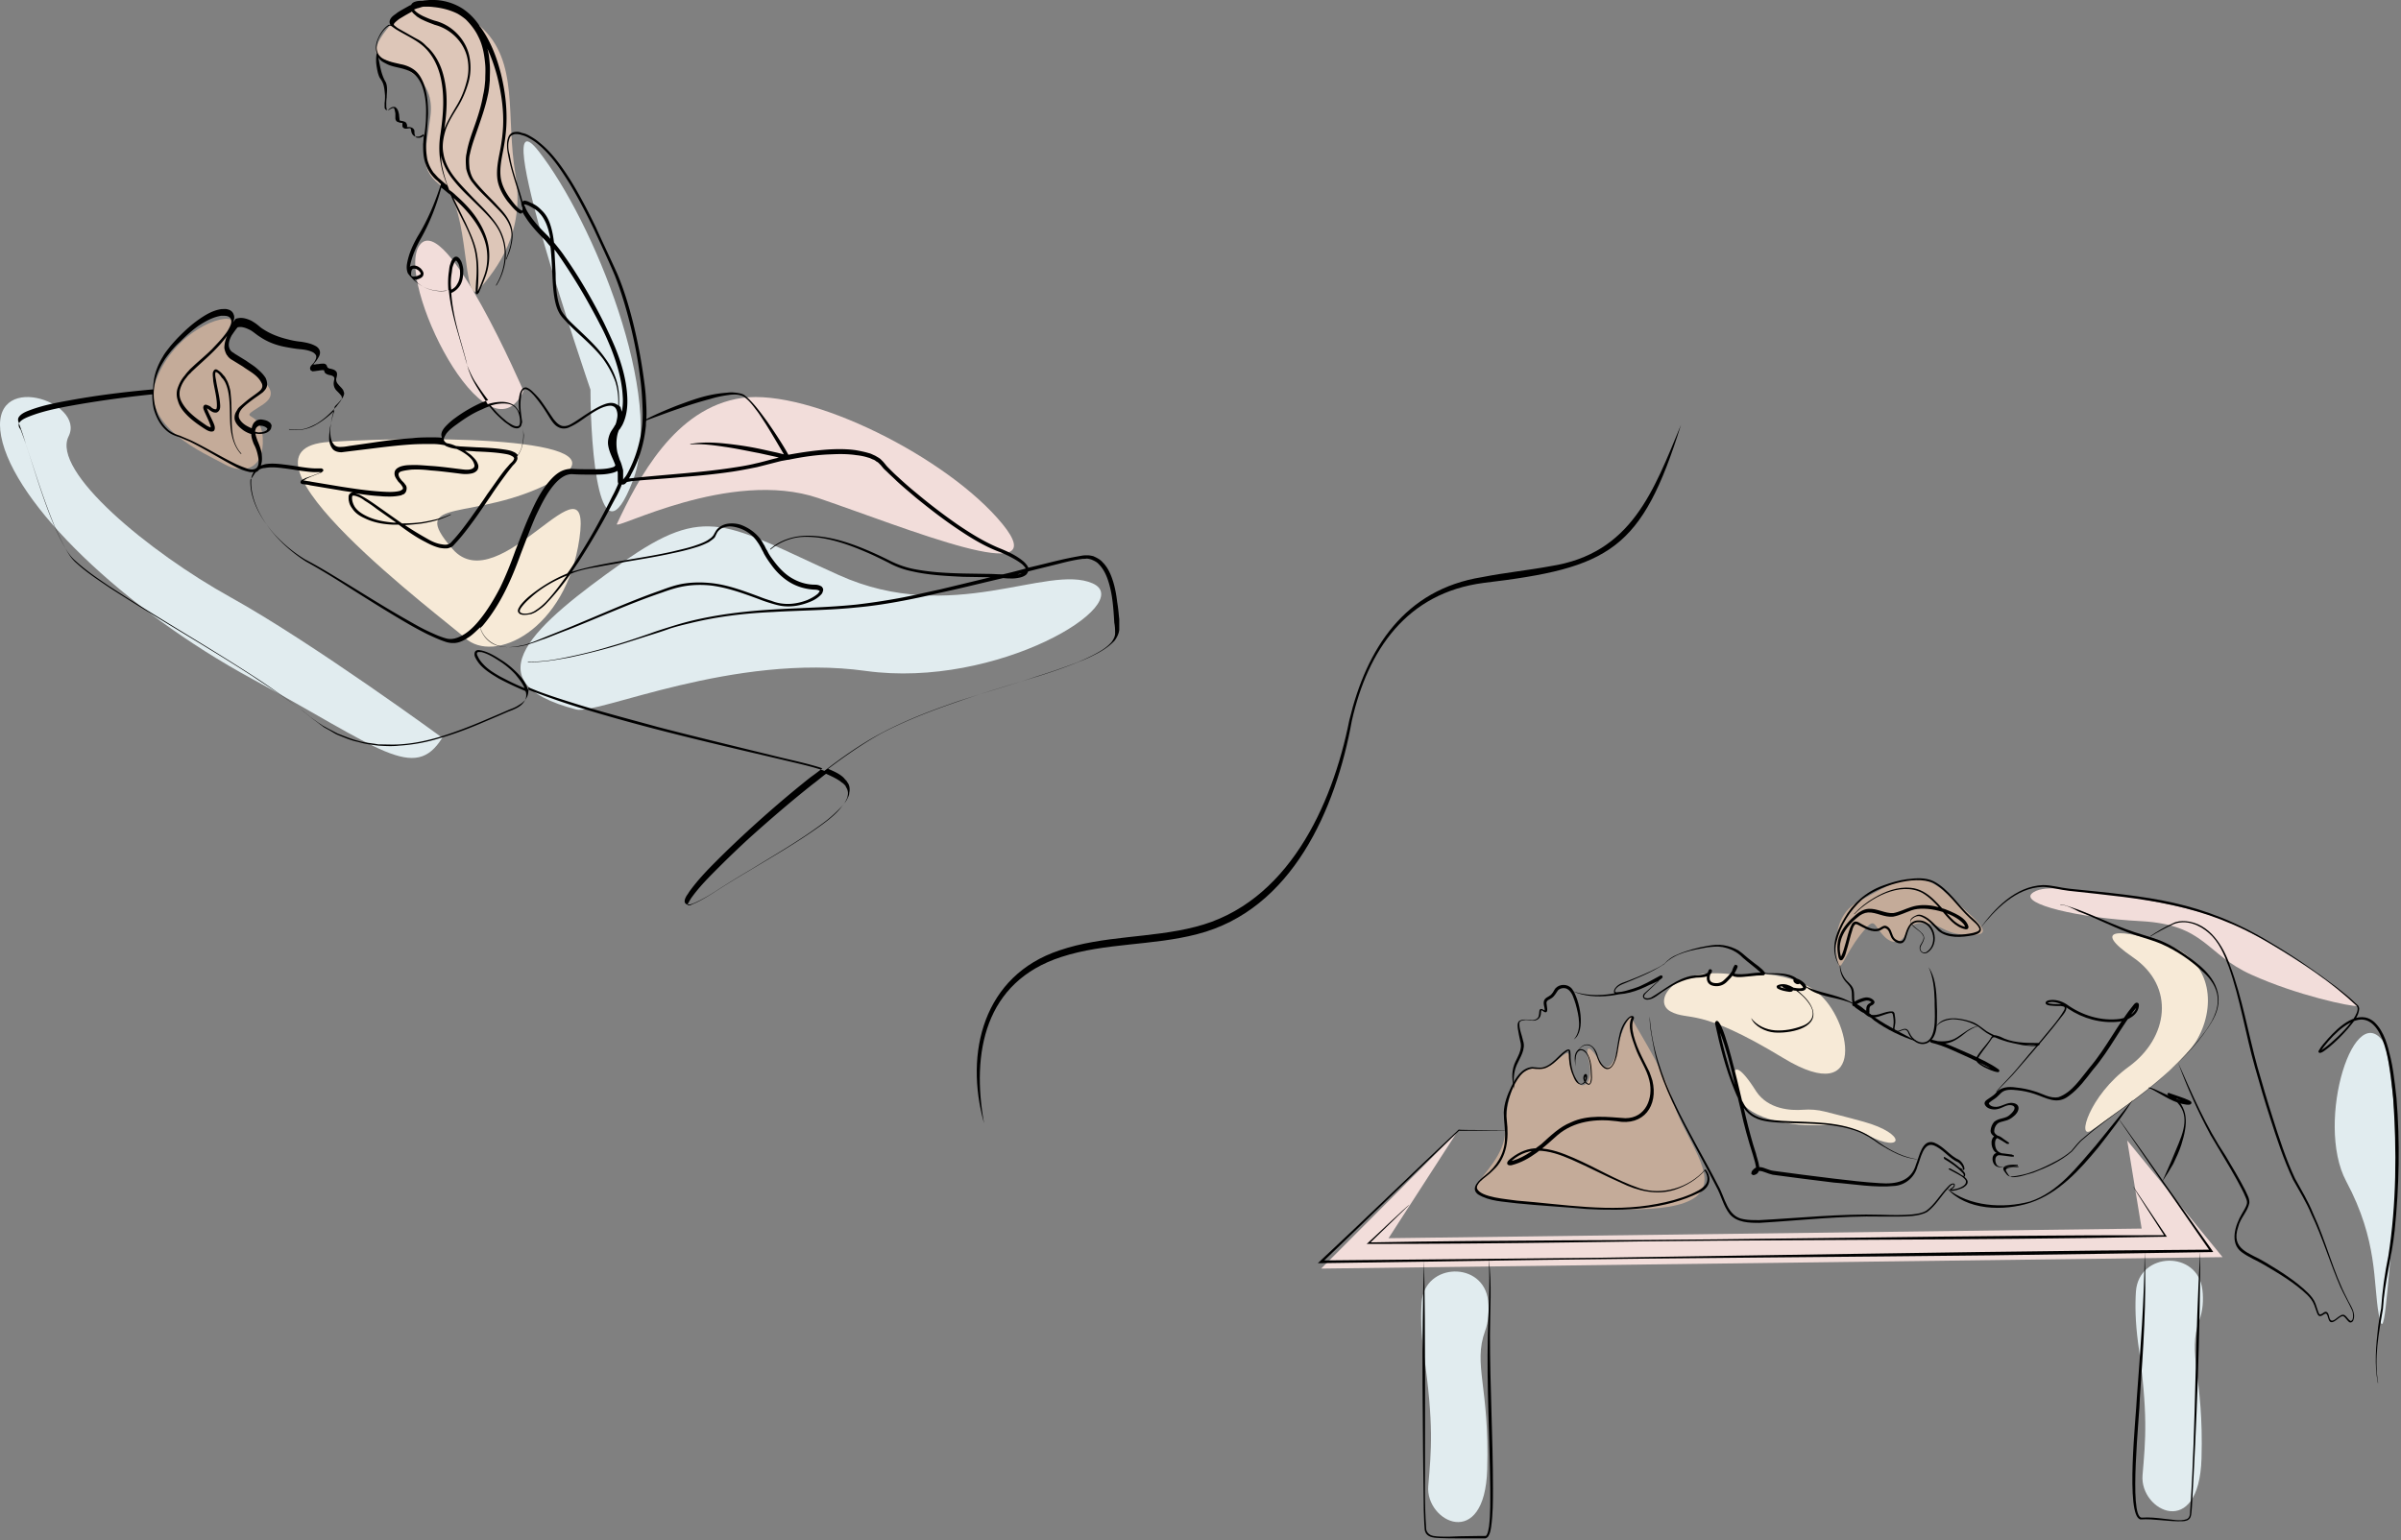 <svg width="798" height="512" xmlns="http://www.w3.org/2000/svg"><rect width="100%" height="100%" fill="#808080" stroke="none"/><g fill="none" fill-rule="nonzero"><path d="M134.615 3.75c-2.208 1.377-14.35 13.215-7.589 15.83 6.761 2.616 17.8 6.057 16.006 19.272-1.656 13.215-4.277 17.344 4.553 23.676 8.693 6.47 5.934 40.333 11.729 33.588 5.795-6.745 15.316-18.859 12.004-38.13-3.311-19.272 1.38-37.58-11.59-49.143-12.97-11.425-25.113-5.093-25.113-5.093z" fill="#DDC6B8"/><path d="M77.536 106.62s-5.516 6.651.552 12.47c6.068 5.82 17.514 10.391 8.688 15.795-8.826 5.542 0 .554.552 10.806.551 10.253-6.344 12.193-12.55 8.729-6.205-3.464-28.822-12.746-22.754-28.402 6.068-15.656 22.203-22.168 25.512-19.397z" fill="#C4AB99"/><path d="M196.254 129.557s-35.101-102.235-17.136-79.168c17.965 23.068 42.149 81.761 31.093 109.743-10.917 28.118-13.957-10.783-13.957-30.575z" fill="#E1ECEF"/><path d="M154.516 212.045c-6.458-5.908-82.858-62.792-45.07-65.128 37.787-2.335 100.858-.961 74.475 13.053-26.382 14.015-49.055 4.672-33.528 22.534 15.528 17.862 46.582-33.938 42.185-3.435-4.397 30.503-28.444 41.907-38.062 32.976z" fill="#F7EAD7"/><path d="M205.023 174.198c-1.102 2.498 37.615-18.591 66.963-8.602 29.348 9.99 79.226 30.663 61.177 8.602-18.05-22.06-64.07-45.091-86.53-41.9-22.458 3.19-34.583 27.055-41.61 41.9z" fill="#F2DDDA"/><path d="M191.536 235.89c6.88 1.793 52.429-18.904 96.188-12.833 43.76 6.071 90.41-22.49 75.41-29.113-15-6.623-46.787 14.212-84.354-2.76-37.43-16.833-43.76-24.146-72.107-4-28.347 20.144-51.19 39.323-15.137 48.705z" fill="#E1ECEF"/><path d="M174 130.018s-25.799-59.945-34.489-48.586c-8.69 11.36 22.404 73.906 34.489 48.586z" fill="#F2DDDA"/><path d="M147 245.28s-43.291-31.701-70.4-46.725c-27.109-15.023-59.612-41.9-53.803-53.477 5.81-11.578-26.693-22.466-22.406 0 4.288 22.466 40.802 57.474 83.401 80.63 42.6 23.155 53.941 34.457 63.208 19.571z" fill="#E1ECEF"/><path d="M371.312 200.162c-.275-2.338-.688-4.677-1.377-6.878-.688-2.201-1.651-4.54-3.44-6.328-.826-.963-1.927-1.514-3.166-2.064-.688-.137-1.239-.275-1.927-.275-.55 0-1.239 0-1.927.138-2.34.412-4.542.825-6.882 1.375-3.578.826-7.157 1.789-10.873 2.614v-.138c-.413-.825-.964-1.375-1.377-1.788-2.202-1.926-4.817-3.164-7.432-4.265-5.23-2.063-9.91-4.952-14.59-8.116-4.542-3.164-9.084-6.603-13.35-10.18a120.864 120.864 0 0 1-6.332-5.503c-1.101-.963-2.064-1.926-3.028-2.889-.55-.55-.963-.963-1.376-1.513l-.688-.825-.826-.826c-.276-.275-.55-.413-.964-.688-.275-.137-.688-.412-.963-.55-.688-.275-1.377-.688-2.065-.825-1.376-.413-2.753-.688-4.267-.963-2.89-.413-5.643-.413-8.533-.276-4.68.276-9.36.963-13.901 1.789l-.689-1.238c-1.927-3.302-4.129-6.604-6.331-9.768-2.34-3.164-4.542-6.328-7.57-8.804-.826-.55-1.927-.688-2.89-.825a10.173 10.173 0 0 0-2.89 0 41.78 41.78 0 0 0-5.782.825c-3.853.825-7.432 2.201-11.148 3.577-3.441 1.375-6.745 2.751-9.91 4.402.137-2.201 0-4.54-.138-6.74-.137-2.89-.55-5.641-.963-8.53a172.193 172.193 0 0 0-3.304-16.784c-1.376-5.502-3.028-11.005-5.23-16.233-2.34-5.227-4.817-10.317-7.157-15.545-2.477-5.09-5.093-10.18-8.12-15.132-3.029-4.815-6.332-9.63-10.874-13.207-1.101-.963-2.34-1.65-3.579-2.339l-.963-.412-1.101-.275c-.688-.276-1.376-.413-2.202-.276-.826 0-1.514.55-1.927 1.1-.413.689-.55 1.377-.688 2.064-.138 1.514 0 2.89.275 4.265.963 5.503 3.028 10.73 4.404 16.096v.137c0 .55.138.826.276 1.238 0 0 0 .138.137.138v.825c0 .55-.688 0-1.239-.412-1.1-.963-1.926-2.064-2.752-3.165-1.652-2.2-3.028-4.814-3.304-7.566-.275-2.751.276-5.503.826-8.391.55-2.752.964-5.64 1.101-8.53.276-5.778-.413-11.418-1.789-17.058-1.376-5.503-3.44-11.006-6.882-15.683-.137-.138-.275-.275-.275-.413-1.377-2.063-3.166-3.99-5.368-5.502C151.092 1.1 147.513 0 144.072 0h-1.376l-1.377.138c-.275 0-.688.137-.963.137-.688 0-1.514 0-2.34.275-.413.138-.826.275-1.239.826 0 .137-.137.137-.137.275-.138 0-.276.137-.413.137l-2.202 1.239c-.689.412-1.514.825-2.203 1.375-.688.55-1.514.963-2.064 1.926-.138.275-.275.55-.275.963 0 .413.137.688.275.963.275.413.688.688 1.1.963.69.55 1.515.963 2.203 1.376 2.89 1.65 6.056 3.164 8.258 5.365 2.34 2.339 3.854 5.228 4.818 8.53 1.789 6.465 1.238 13.343.275 19.947-.55 3.301-.55 6.878.138 10.18.412 2.476 1.238 4.815 2.064 7.016-.275-.275-.688-.55-.963-.826-.689-.55-1.24-1.1-1.927-1.65-.55-.55-1.101-1.239-1.652-1.789-.963-1.376-1.652-2.751-2.064-4.402a28.855 28.855 0 0 1-.413-4.953c.137-3.301.55-6.74.688-10.18 0-3.439-.275-6.878-1.514-10.18-.688-1.65-1.514-3.164-2.89-4.264-1.377-1.1-3.166-1.789-4.818-2.064-1.652-.413-3.303-.688-4.817-1.376-.688-.275-1.514-.687-2.065-1.375-.55-.55-.826-1.376-.963-2.201-.138-1.651.413-3.302 1.238-4.678.413-.688.826-1.375 1.514-2.063.276-.275.551-.55.964-.826.275-.275.826-.412.963-.137h.138v-.138c-.138-.275-.413-.275-.688-.275-.275 0-.413.138-.55.275-.414.275-.689.55-.964.826-.55.55-1.101 1.375-1.514 2.063-.826 1.513-1.514 3.164-1.377 4.953 0 .412.138.825.276 1.238a13.349 13.349 0 0 0 0 4.677c.137.826.275 1.65.55 2.476.138.413.276.826.55 1.238.276.413.551.826.689 1.101.688 1.238.826 3.027.963 4.677 0 .826 0 1.651-.137 2.477v1.238c0 .275 0 .412.137.688.138.275.551.55.964.412.275 0 .55-.137.688-.275l.55-.275c.276-.138.689-.138.689-.138.275.138.413 1.1.55 1.789v1.651c0 .137 0 .275.138.55.138.413.55.688.826.688.55.275.963.275 1.239.275h.137v1.1c0 .276.276.55.55.688.276.138.414.138.551.138.55 0 .964-.138 1.24-.138h.274l.138.138c.138.413.138.825.275 1.238.138.413.413.963.964 1.238.55.275 1.1.138 1.514.138.55-.138 1.1-.55 1.651-.826-.137 1.1-.137 2.201-.275 3.302 0 1.65 0 3.44.413 5.227.413 1.651 1.101 3.302 2.202 4.815.55.688 1.101 1.376 1.79 1.926.55.413.963.963 1.514 1.376-1.927 6.053-4.405 11.968-7.708 17.334-1.652 2.889-3.028 5.915-3.579 9.217-.137.825-.137 1.788.138 2.614 0 .137.138.412.138.412a1.9 1.9 0 0 0 .412.55c.276.413.551.688.826.964.55.687 1.239 1.238 1.927 1.788 2.753 2.063 6.332 3.026 9.772 2.476.276 0 .413-.137.689-.137.413 4.264 1.376 8.391 2.477 12.38l2.753 9.493c.413 1.513.826 3.164 1.514 4.677.688 1.514 1.376 3.027 2.34 4.402a83.005 83.005 0 0 0 3.991 5.64c-.688.276-1.514.551-2.202.826-3.028 1.376-5.918 3.027-8.533 4.953a21.274 21.274 0 0 0-3.717 3.301c-.55.688-1.1 1.514-1.1 2.477 0 .275.137.687.137.963-.964-.138-2.065-.138-3.028-.138-2.34 0-4.542 0-6.744.275-4.542.275-8.947.826-13.489 1.513l-6.744.963c-1.101.138-2.202.413-3.303.413-1.102.138-2.203-.138-2.753-1.1-.688-.826-.826-1.926-.964-3.027-.137-1.1 0-2.201.138-3.302.275-2.063.826-4.127 1.376-6.053l.964-.963c.55-.55.963-1.1 1.514-1.788.275-.413.413-.688.55-1.238.138-.413-.137-.963-.275-1.376-.413-.688-1.101-1.238-1.514-1.788-.55-.55-.826-1.1-.826-1.789 0-.55.55-1.513.138-2.476a2.14 2.14 0 0 0-1.101-.825c-.413-.138-.826-.275-1.101-.275-.413-.138-.689-.276-.826-.413 0-.138 0-.138-.138-.275 0-.275-.275-.688-.55-.826-.55-.275-.964-.137-1.377-.137-.413 0-.826.137-1.238.137-.413 0-.689.138-1.102.138h-.275c.138-.413.826-.963 1.239-1.65.413-.689.963-1.377.963-2.34 0-.963-.688-1.788-1.514-2.2-1.514-.826-3.028-1.101-4.68-1.376a26.291 26.291 0 0 1-4.541-.826c-2.89-.688-5.781-1.788-8.259-3.439-.688-.413-1.1-.825-1.789-1.376-.688-.55-1.376-.963-2.064-1.375-1.514-.688-3.166-1.238-4.955-.688h-.138l-.138.137c-.275.413-.688.826-.963 1.238.137-.137.137-.412.275-.55.275-.688.413-1.513 0-2.338-.275-.826-1.101-1.376-1.79-1.514-.687-.275-1.513-.137-2.201-.137-2.89.412-5.368 1.926-7.708 3.576-2.34 1.651-4.404 3.577-6.331 5.503-.964.963-1.927 2.064-2.89 3.164-.827 1.1-1.79 2.201-2.478 3.44-1.514 2.476-2.615 5.09-3.028 7.84-.138 1.101-.276 2.064-.276 3.165-9.221.825-18.305 1.926-27.39 3.577-4.542.825-9.084 1.65-13.488 3.301-1.101.413-2.202.826-3.166 1.651-.413.413-.963.963-.825 1.789 0 .412.275.687.275.963l.275.825c.826 2.201 1.514 4.402 2.202 6.603 2.89 8.805 5.506 17.747 9.084 26.276.964 2.201 1.927 4.265 3.028 6.328 1.102 2.064 2.34 4.127 4.13 5.64 3.44 3.164 7.294 5.778 11.148 8.392 15.553 10.18 31.657 19.397 47.21 29.44 3.854 2.476 7.708 5.09 11.424 7.841 1.927 1.376 3.716 2.752 5.643 4.127.963.688 1.79 1.376 2.753 2.201l2.89 2.064c.55.275.964.688 1.514.963l1.514.825c1.101.55 2.065 1.1 3.166 1.651 2.202.825 4.404 1.788 6.606 2.339 2.203.688 4.68.825 6.882 1.238 2.34 0 4.68.137 7.02 0 4.68-.275 9.222-1.238 13.764-2.614 4.404-1.376 8.808-3.026 13.075-4.815l6.47-2.751 3.165-1.376c1.1-.413 2.202-.825 3.165-1.513.964-.55 2.065-1.376 2.616-2.476.55-.963.688-2.34.55-3.44.964.413 2.065.826 3.028 1.238 4.405 1.651 8.809 3.027 13.213 4.403 8.81 2.751 17.893 5.09 26.84 7.566 8.946 2.339 18.03 4.54 26.977 6.74l13.488 3.302c4.542 1.101 9.084 2.064 13.489 3.44.275.137.413.137.688.275-1.239.963-2.478 1.926-3.854 2.889-7.295 5.778-14.314 11.83-21.196 18.159a331.882 331.882 0 0 0-10.048 9.63c-3.303 3.301-6.469 6.603-9.221 10.455-.276.55-.689.963-.964 1.513-.138.275-.275.55-.413.963 0 .275-.275.825.275 1.376.138.137.276.137.413.275H229.132c.275 0 .688-.138.964-.275.55-.138 1.1-.413 1.651-.688 2.065-.963 4.13-2.201 6.056-3.44a340.33 340.33 0 0 1 11.837-7.29c7.845-4.815 15.966-9.493 23.399-14.995a42.55 42.55 0 0 0 5.367-4.54c.826-.826 1.652-1.651 2.34-2.614.413-.413.688-.963.964-1.513.275-.55.55-1.1.55-1.789.276-1.238.138-2.613-.688-3.576-.138-.276-.275-.55-.55-.688-.138-.275-.413-.413-.551-.688-.413-.413-.963-.826-1.376-1.1-1.24-.826-2.616-1.376-3.854-1.927 5.643-4.264 11.561-8.391 17.755-11.83 8.12-4.265 16.792-7.567 25.6-10.593 8.81-3.027 17.618-5.64 26.565-8.392 4.404-1.376 8.808-2.889 13.213-4.677 2.202-.826 4.267-1.789 6.331-2.89 2.065-1.1 4.13-2.475 5.781-4.264.688-.963 1.376-2.201 1.514-3.577v-3.576c-.138-.963-.275-3.302-.688-5.64zM139.255 45.81c-.413 0-.688 0-.964-.137-.137-.138-.275-.413-.413-.826-.137-.412-.137-.687-.137-1.238 0-.275-.138-.688-.55-.963-.276-.275-.689-.275-.964-.412h-.964v-.138c.138-.275 0-.825-.275-1.238-.275-.413-.688-.413-.963-.55-.551-.138-.964-.138-1.102-.276h-.137v-.412l-.138-1.238c0-.413-.137-.826-.275-1.376-.138-.413-.413-.963-.964-1.376-1.376-.412-2.064.826-2.615.963h-.137c-.138-.137-.138-.275-.138-.412-.138-.413-.138-.826-.138-1.239 0-.825 0-1.65.138-2.476 0-1.65.413-3.301-.275-5.09-1.514-2.476-1.927-5.365-2.478-8.254.138.138.276.413.413.55.55.688 1.377 1.1 2.202 1.514 1.514.825 3.304 1.1 4.955 1.513 1.652.413 3.166.963 4.405 2.063 1.239 1.1 2.064 2.477 2.615 3.99 1.101 3.164 1.376 6.466 1.239 9.767 0 2.201-.276 4.265-.55 6.466-.69.55-1.24.825-1.79.825zm75.425 95.61c0-.55 0-1.1.138-1.65 7.02-2.614 14.039-5.228 21.334-7.154 1.789-.55 3.716-.963 5.643-1.238 1.79-.275 3.854-.413 5.505.55 1.514 1.1 2.753 2.614 3.854 4.127 1.239 1.514 2.202 3.164 3.303 4.815 2.065 3.302 3.992 6.603 5.919 9.905l.138.275-2.203-.55c-1.927-.413-3.716-.825-5.643-1.238-3.854-.826-7.708-1.376-11.561-1.789-3.854-.412-7.846-.55-11.7.138v.138h.138c3.854-.276 7.708.275 11.424.825 3.854.55 7.57 1.376 11.286 2.064l5.643 1.238.964.275c-2.615.55-5.093 1.376-7.708 1.926-2.753.688-5.505 1.1-8.258 1.513-11.011 1.65-22.297 2.201-33.446 3.44h-.413c.275-.413.55-.826.688-1.239 2.753-4.952 4.405-10.593 4.955-16.37zm-38.951 56.954c-1.101.963-2.065 1.926-2.89 3.026-.138.276-.414.688-.551.963-.138.413-.275.826 0 1.238.275.413.688.688.963.688.413.138.688.138 1.101.138.689 0 1.377-.138 2.203-.275.688-.275 1.376-.55 1.927-.963 1.238-.826 2.34-1.651 3.303-2.752 2.89-3.026 5.505-6.328 7.845-9.63.275-.137.688-.275.964-.412 2.615-.963 5.367-1.513 8.12-1.926 2.753-.55 5.506-.963 8.258-1.513 5.506-.963 11.011-1.789 16.517-3.027a77.911 77.911 0 0 0 8.12-2.063c1.377-.413 2.616-.963 3.992-1.651.55-.413 1.239-.826 1.79-1.376.275-.275.412-.688.55-.963l.413-.825c.688-1.1 1.927-1.789 3.166-1.926 1.238-.275 2.615 0 3.991.412a11.622 11.622 0 0 1 6.331 4.815c.413.55.689 1.1 1.101 1.789.276.688.689 1.238.964 1.926a32 32 0 0 0 2.34 3.577c1.651 2.338 3.716 4.402 6.193 5.915 2.478 1.513 5.368 2.339 8.259 2.476.688 0 1.376.138 1.651.413.138.137.138.137 0 .275-.137.138-.275.413-.55.688-.964.825-2.202 1.513-3.441 2.063-2.478.963-5.23 1.514-7.983 1.239a14.079 14.079 0 0 1-3.992-.963 45.704 45.704 0 0 1-3.991-1.376c-5.23-1.926-10.598-3.99-16.241-4.54-2.89-.275-5.643-.275-8.534.138-2.89.412-5.505 1.375-8.12 2.338-10.599 3.715-20.784 8.392-31.244 12.657l-7.846 3.164c-1.376.55-2.615 1.1-3.853 1.513l-1.927.688-2.065.413c-2.753.55-5.643.687-8.12-.413-2.34-.963-4.13-3.164-4.818-5.503l.826-.825c5.918-7.016 9.635-15.546 12.663-23.937 1.651-4.265 3.165-8.392 4.955-12.519 1.927-3.99 3.853-8.117 6.881-11.28 1.514-1.514 3.304-2.752 5.368-2.614 2.203.137 4.542.137 6.745.137 2.34 0 4.542 0 6.881-.688.413-.137.826-.275 1.24-.55.137.275.137.688.137.963v2.063c0 .413 0 .688.137 1.101v.138c0 .137-.137.275-.137.412-.55 1.238-1.101 2.477-1.79 3.715-1.238 2.476-2.477 4.952-3.853 7.428-2.615 4.953-5.506 9.768-8.534 14.445-.826 1.238-1.651 2.614-2.615 3.852-4.404 1.788-8.809 4.402-12.8 7.704zm12.662-7.016c-2.202 3.026-4.404 6.053-7.02 8.804-.963.963-2.064 1.926-3.165 2.614a6.041 6.041 0 0 1-3.716 1.238c-.688 0-1.376-.137-1.652-.55-.275-.413.138-1.1.55-1.65.827-1.101 1.79-2.064 2.891-3.027 3.441-3.165 7.708-5.64 12.112-7.43zM85.026 156.966a2.14 2.14 0 0 0 1.1-.826c.551-.275 1.24-.55 1.928-.55 2.202-.413 4.404-.138 6.606.138 2.202.275 4.405.687 6.744.963 1.102.137 2.203.275 3.441.275h1.79s-.138 0-.138.137c-.963.413-2.065.826-3.166 1.238-.55.138-1.1.413-1.651.55l-.826.413c-.275.138-.55.276-.826.55 0 .138-.138.138-.138.276v.413c0 .137.138.137.138.137s.138 0 .138.138c.275.137.275.137.55.137l.826.138c.55 0 1.101.137 1.652.275l3.303.55 6.607 1.1c1.376.276 2.89.413 4.266.689-.275 0-.413 0-.688.137-.275.138-.55.413-.688.688-.138.275-.138.55-.138.825 0 .55 0 .963.138 1.376.138.826.55 1.65 1.101 2.339.964 1.513 2.478 2.476 3.992 3.164 3.028 1.513 6.33 2.063 9.634 2.2h1.79l.55.414c2.615 1.926 5.368 3.852 8.396 5.365 1.514.825 3.028 1.513 4.68 1.926.825.137 1.789.275 2.752.137.413-.137.964-.275 1.377-.55.413-.275.688-.688.963-.963 2.34-2.476 4.267-5.09 6.194-7.704 1.927-2.614 3.716-5.365 5.643-8.116 1.79-2.752 3.716-5.365 5.643-7.98.55-.687.964-1.237 1.514-1.925.413-.55 1.239-1.1 1.652-2.201.138-.275.138-.688 0-1.1.688-1.101 1.376-2.34 1.652-3.715.275-1.1.412-2.201.412-3.44 0-1.1-.137-2.2-.275-3.439-.275-2.2-.688-4.402-.688-6.603 0-1.1.138-2.201.275-3.302.138-.963.688-2.2 1.652-1.788.963.275 1.79 1.238 2.477 1.926.689.825 1.377 1.65 2.065 2.614 1.376 1.788 2.477 3.714 3.716 5.64.688.963 1.377 1.926 2.615 2.476 1.101.55 2.615.413 3.579-.137 2.202-.963 3.991-2.339 5.78-3.577 1.928-1.238 3.717-2.476 5.781-3.164.964-.275 2.065-.55 2.89-.138.827.275 1.24 1.238 1.377 2.339.138.963-.137 2.064-.413 3.164-.137.275-.137.413-.275.688-.138.137-.275.275-.275.413-.413.687-.826 1.238-1.239 1.926-.688 1.375-1.101 3.026-.826 4.54.413 2.476 1.652 4.402 2.34 6.465 0 .138 0 .138-.138.275-.137.275-.55.413-1.1.55-1.928.55-4.267.55-6.47.55-2.202 0-4.542 0-6.744-.137a8.034 8.034 0 0 0-3.579.826c-1.1.55-2.064 1.375-2.89 2.2-3.303 3.44-5.368 7.567-7.157 11.556-1.927 4.127-3.441 8.392-5.093 12.52-1.514 4.264-3.165 8.39-5.092 12.38-2.065 3.99-4.405 7.842-7.157 11.143-1.377 1.651-3.028 3.302-4.818 4.403-1.789 1.1-3.854 1.926-5.918 1.375-2.065-.55-4.13-1.513-6.194-2.476-2.064-.963-3.991-2.063-5.918-3.164-7.846-4.402-15.416-9.217-23.123-13.894-3.854-2.34-7.708-4.678-11.7-6.741-3.853-2.339-7.294-5.228-10.322-8.53-2.89-3.301-5.506-7.153-6.882-11.418-.688-2.063-1.101-4.402-.964-6.603.688-.688 1.101-1.65 1.79-2.476zm49.55 3.99c-.139-.276-.414-.551-.551-.689l-.551-.55c-.275-.413-.688-.825-.826-1.238-.413-.963-.137-1.513.826-1.788.963-.276 2.065-.413 3.166-.55 2.202-.138 4.404 0 6.606.274 2.202.138 4.405.413 6.745.688l3.303.413c1.1.138 2.34.138 3.578-.138.55-.137 1.24-.412 1.79-1.1.413-.688.413-1.513.137-2.064-.413-1.238-1.376-2.063-2.202-2.889-.688-.55-1.376-.963-2.064-1.513 1.238.138 2.34.138 3.578.275 3.303.138 6.607.275 9.772.826.826.137 1.514.275 2.203.688.275.137.55.275.688.55.137.137.137.275 0 .55-.138.55-.826 1.1-1.377 1.65-.55.689-1.1 1.239-1.651 1.927-2.065 2.614-3.854 5.365-5.781 7.979-1.79 2.751-3.716 5.365-5.643 8.116-1.927 2.614-3.854 5.228-6.056 7.567-.55.688-.964.963-1.652 1.1-.688.138-1.376 0-2.202-.137-1.514-.275-3.028-.963-4.404-1.789a107.708 107.708 0 0 1-7.433-4.54c1.927-.137 3.854-.275 5.78-.55 3.304-.55 6.47-1.375 9.498-2.889v-.137h-.138c-3.028 1.375-6.193 2.063-9.497 2.614a53.24 53.24 0 0 1-6.606.412l-7.983-5.64c-1.377-.963-2.753-1.926-4.13-2.751-.688-.413-1.376-.826-2.202-1.239l-1.238-.412c2.752.412 5.505.825 8.258.963 1.1.137 2.34.137 3.44.137 1.102 0 2.34-.137 3.58-.412.275-.138.55-.276.963-.413.275-.275.55-.55.688-.963.413-1.238 0-1.926-.413-2.339zm-2.891 12.793h-.826c-3.166-.275-6.47-.825-9.36-2.339-1.376-.687-2.752-1.65-3.578-2.889-.413-.687-.688-1.375-.826-2.063-.138-.688-.138-1.65.138-1.65.413-.138 1.238.137 1.927.412.688.275 1.376.688 2.064 1.238a40.969 40.969 0 0 1 3.992 2.751l6.469 4.54zm75.012-36.868a17.313 17.313 0 0 1-.413-1.376c-.137-.275-.275-.413-.55-.688.137-2.751 0-5.503-.826-8.254-.826-2.751-2.202-5.365-3.854-7.566-3.303-4.678-7.845-8.392-11.837-12.381-.963-1.1-1.927-2.064-2.615-3.302-.55-1.238-.963-2.614-1.239-3.99-.55-2.75-.688-5.64-.688-8.391-.137-2.614-.275-5.228-.413-7.98.826.964 1.514 2.064 2.202 3.027 3.166 4.678 6.194 9.493 8.947 14.445 1.376 2.476 2.753 4.953 3.991 7.429 1.377 2.476 2.478 5.09 3.579 7.704 2.065 5.227 3.716 10.73 3.991 16.233.138 1.788 0 3.439-.275 5.09zm-37.712-89.42c.137-.688.275-1.376.55-1.926.413-.55.964-.825 1.652-.963.688 0 1.376 0 2.064.275l.964.275.963.413c1.239.688 2.478 1.376 3.579 2.339 4.404 3.577 7.57 8.392 10.598 13.206 2.89 4.815 5.505 9.905 7.983 14.995 2.34 5.09 4.817 10.318 7.02 15.546 2.064 5.227 3.716 10.73 5.092 16.233 1.376 5.502 2.477 11.143 3.166 16.646.413 2.75.688 5.64.825 8.391.138 2.752.276 5.64 0 8.392-.55 5.503-2.202 11.143-4.817 15.958-.275.55-.688 1.238-1.101 1.65-.138.138-.275.413-.413.551v-2.476c0-.413 0-.826-.138-1.1-.275-1.101-.55-2.064-.963-2.89-.275-.825-.55-1.65-.826-2.614-.413-2.063-.413-4.264.138-6.328.137-.412.275-.825.413-1.1l.275-.275c.413-.688.826-1.239 1.101-1.926 1.239-2.752 1.514-5.778 1.377-8.667-.276-5.778-1.927-11.418-4.13-16.784-1.1-2.613-2.34-5.227-3.578-7.841a200.396 200.396 0 0 0-3.992-7.566c-2.752-4.953-5.78-9.905-9.084-14.582-1.1-1.651-2.34-3.165-3.578-4.678-.276-2.338-.689-4.54-1.514-6.74-.55-1.376-1.24-2.614-2.34-3.715-.55-.55-1.101-1.1-1.652-1.513a8.777 8.777 0 0 0-1.927-1.1c-.688-.276-1.239-.689-2.202-.826-.275 0-.55 0-.826.275-1.376-5.228-3.44-10.18-4.267-15.545-.412-1.238-.55-2.614-.412-3.99zm5.23 20.498c.137-.138.137-.138 0 0 .55 0 1.238.275 1.789.55 1.239.688 2.478 1.376 3.303 2.339.964.963 1.652 2.2 2.203 3.439.688 1.65 1.1 3.302 1.376 5.09-.275-.275-.413-.55-.688-.825-2.065-2.064-3.992-3.99-5.643-6.329-.826-1.1-1.652-2.338-2.065-3.576a1.05 1.05 0 0 1-.275-.688zm-26.84-42.922c-.825-3.301-2.477-6.603-4.955-9.079-.688-.55-1.238-1.238-1.926-1.788-.689-.55-1.377-.963-2.203-1.376-1.514-.826-2.89-1.65-4.404-2.476-.688-.413-1.514-.826-2.065-1.238-.275-.276-.55-.413-.825-.688-.138-.275-.138-.275 0-.55.275-.413.963-.964 1.651-1.514l2.065-1.238 2.202-1.238c.413.688 1.101 1.1 1.652 1.65.688.413 1.238.826 1.927 1.101 1.376.688 2.615 1.1 3.991 1.651 5.368 1.376 9.772 5.778 10.873 11.143.55 2.752.413 5.503-.413 8.254a28.943 28.943 0 0 1-3.303 7.704c-1.376 2.339-2.89 4.815-3.991 7.566.963-6.053 1.238-12.106-.276-17.884zm-10.598 66.721c0-.137-.137-.137-.137-.275V91.07c0-.687.137-1.513.55-1.65.413-.276 1.239 0 1.79.412.55.413.963 1.1.825 1.238 0 .138-.137.138-.275.276l-.55.275c-.413.137-.689.275-1.102.275-.55.137-.825 0-1.1-.138zm21.61 36.731c-.826-1.376-1.652-2.889-2.203-4.402-.688-1.513-.963-3.027-1.376-4.677-.826-3.165-1.79-6.329-2.615-9.493-1.101-4.127-1.927-8.391-2.202-12.518 1.238-.55 2.202-1.376 2.89-2.477.963-1.513 1.101-3.439 1.101-5.09 0-.825-.275-1.788-.55-2.614-.138-.412-.413-.825-.689-1.238-.137-.137-.413-.412-.688-.55-.275-.137-.826-.137-1.101.138-.55.412-.688.825-.963 1.238l-.413 1.238c-.276.825-.276 1.65-.413 2.476-.276 1.926-.276 3.99-.138 5.916-.275.137-.55.137-.826.275-3.028.412-6.331-.413-8.809-2.201-.55-.413-1.1-.963-1.651-1.514h.137c.413 0 .964-.137 1.377-.275l.55-.275c.276-.137.413-.275.689-.55.137-.275.275-.55.275-.963 0-.275-.138-.55-.275-.826-.276-.412-.551-.825-.964-1.1-.688-.55-1.652-.963-2.89-.55-.138 0-.276.137-.413.275.55-3.027 1.789-6.053 3.303-8.805 3.166-5.502 5.506-11.418 7.157-17.608l.275.275c.964.688 1.79 1.513 2.753 2.2 0 .138 0 .138.138.276 1.376 3.164 2.89 6.053 4.404 9.08 1.514 3.026 2.89 6.19 3.579 9.354.688 3.302.688 6.741.413 10.043l-.138 2.476v1.376c0 .137 0 .137.138.275 0 .137.275.137.413.137.137 0 .137-.137.137-.137.138-.138.138-.275.276-.275.137-.138.275-.413.275-.55a67.049 67.049 0 0 0 1.927-4.678 19.663 19.663 0 0 0 1.1-10.18c-.55-3.44-2.064-6.603-3.99-9.492-1.928-2.89-4.405-5.366-6.882-7.567a13.896 13.896 0 0 0-2.203-1.788c-.963-2.476-1.789-5.09-2.34-7.841-.275-1.239-.275-2.477-.412-3.715.55 2.752 1.926 5.365 3.578 7.566 1.79 2.34 3.716 4.403 5.78 6.329 2.065 2.063 4.13 3.99 6.057 6.053 1.927 2.063 3.716 4.264 4.68 7.016 2.064 5.227 1.1 11.418-1.79 16.233v.137h.138c3.028-4.815 4.13-11.005 2.065-16.508-.964-2.751-2.753-5.09-4.68-7.291-1.927-2.201-3.992-4.127-5.919-6.19-1.926-2.064-3.991-4.128-5.643-6.329-1.651-2.2-3.028-4.815-3.44-7.566-.551-2.751 0-5.503.825-8.117.964-2.613 2.478-4.952 3.992-7.428 1.514-2.477 2.615-5.09 3.44-7.842.826-2.751.964-5.778.414-8.667-1.102-5.915-5.919-10.73-11.562-12.106-1.376-.412-2.615-.963-3.854-1.513-1.1-.55-2.34-1.238-3.028-2.2.413-.138.688-.276 1.101-.414.826-.137 1.514-.55 2.34-.55.964 0 2.065 0 3.028.138 2.753.275 5.506.963 7.983 2.2.964.551 1.927 1.239 2.753 1.927 1.651 1.65 3.165 3.577 4.129 5.64 1.514 2.889 2.065 6.19 2.34 9.492.137 1.651 0 3.302 0 4.953-.138 1.65-.275 3.301-.688 4.952-.55 3.302-1.514 6.466-2.616 9.63-1.1 3.164-2.34 6.328-2.89 9.767-.413 1.651-.275 3.44-.138 5.228.413 1.65 1.102 3.44 2.203 4.677 2.064 2.752 4.68 4.953 7.02 7.429 1.238 1.238 2.339 2.339 3.44 3.714.964 1.238 1.79 2.752 2.202 4.403.689 3.301-.413 6.603-1.651 9.767v.137h.137l.964-2.338c.275-.826.55-1.651.688-2.476.413-1.651.55-3.44.275-5.09-.275-1.651-1.1-3.302-2.064-4.678-.964-1.375-2.203-2.614-3.304-3.852-2.34-2.476-4.817-4.815-6.882-7.428-1.1-1.239-1.651-2.89-1.926-4.403-.138-1.65-.276-3.301.137-4.814.688-3.302 1.927-6.329 3.028-9.63 1.101-3.164 2.202-6.466 2.89-9.768.414-1.65.551-3.439.689-5.09 0-1.65.137-3.439 0-5.09-.138-1.788-.275-3.714-.826-5.502a58.177 58.177 0 0 1 3.303 9.354c1.377 5.503 2.202 11.143 1.927 16.784-.137 2.75-.55 5.64-1.1 8.391-.551 2.752-1.102 5.64-.827 8.53.276 2.888 1.79 5.64 3.441 7.84.964 1.101 1.79 2.202 2.89 3.165.276.275.551.413.964.688.138.137.413.137.688.137.276-.137.276-.275.413-.412.55.963 1.101 1.788 1.652 2.613 1.651 2.34 3.716 4.54 5.643 6.466.688.688 1.239 1.513 1.927 2.201 0 .275.138.55.138.826.275 2.751.412 5.64.55 8.529.138 2.889.275 5.64.826 8.53.275 1.375.688 2.888 1.376 4.126.688 1.376 1.79 2.339 2.753 3.44 3.992 4.127 8.534 7.566 11.975 12.106 1.651 2.338 3.028 4.814 3.991 7.428.826 2.614 1.101 5.228.963 7.98-.275-.276-.55-.414-.825-.551-1.24-.55-2.615-.275-3.717.137-2.202.826-4.129 2.064-6.056 3.302-1.927 1.238-3.716 2.614-5.643 3.577-.963.413-2.064.55-2.89.137-.964-.412-1.652-1.238-2.34-2.063-1.239-1.788-2.477-3.714-3.854-5.64a20.118 20.118 0 0 0-2.202-2.614c-.826-.826-1.514-1.651-2.753-2.201a1.176 1.176 0 0 0-.963 0 1.41 1.41 0 0 0-.826.688c-.413.55-.55 1.1-.688 1.65-.276 1.101-.276 2.34-.276 3.44 0 .825.138 1.65.138 2.476-.275-.688-.55-1.238-1.101-1.789-.55-.687-1.376-1.1-2.202-1.375-1.652-.55-3.441-.413-5.093-.138-.688.138-1.376.275-2.064.55-1.101-1.925-2.478-3.851-3.717-5.915zm-8.259-37.694c.138-.825.138-1.65.413-2.338.138-.413.275-.688.413-1.101.138-.275.413-.688.55-.688h.138l.275.275c.138.275.413.55.551.963.275.688.413 1.514.413 2.201.138 1.514-.138 3.164-.964 4.403-.412.825-1.1 1.375-1.926 1.788-.276-1.926-.138-3.714.137-5.503zm8.671 6.053v-.55l.138-2.476c.138-3.44.138-6.741-.55-10.18-.689-3.302-2.203-6.466-3.58-9.493-1.376-2.75-2.752-5.64-4.128-8.391l.275.275c2.477 2.201 4.817 4.677 6.744 7.429 1.927 2.751 3.441 5.777 3.992 8.942.55 3.301.275 6.603-.964 9.767a67.048 67.048 0 0 1-1.927 4.677c.138-.137 0-.137 0 0zm14.04 43.197c0 .825-.138 1.65-.826 1.65-.689.138-1.514-.275-2.203-.687-.688-.413-1.376-.826-1.927-1.376-1.238-.963-2.477-2.201-3.578-3.44-.413-.412-.826-.962-1.239-1.375l1.652-.413c1.514-.275 3.165-.412 4.68 0 1.513.413 2.615 1.651 3.027 3.165.276.825.413 1.65.413 2.476zm-25.326 6.053c0-.55.413-1.238.826-1.926.963-1.238 2.202-2.201 3.578-3.164 2.616-1.926 5.368-3.715 8.396-4.953a16.795 16.795 0 0 1 2.34-.963c.413.55.964 1.1 1.377 1.651 1.1 1.238 2.34 2.339 3.578 3.44.688.55 1.377.962 2.065 1.513.688.412 1.514.825 2.477.687.55-.137.964-.55 1.101-.963.138-.412.138-.687.276-1.1 0 .275.137.688.137.963l.413 3.302c0 1.1-.138 2.2-.413 3.301-.275 1.238-.826 2.476-1.514 3.577 0-.138-.137-.275-.275-.413-.413-.412-.826-.688-1.239-.825-.826-.413-1.651-.55-2.477-.688-3.304-.55-6.607-.688-9.91-.825l-4.955-.276c-.55 0-1.101-.137-1.652-.137-.413-.138-.688-.275-1.1-.413-.69-.275-1.377-.413-2.066-.55-.688-.413-.963-.825-.963-1.238zm-68.544-37.281a3.93 3.93 0 0 1 1.79 0c.688.137 1.376.412 1.927.688.688.275 1.238.687 1.789 1.1.55.413 1.239.963 1.927 1.376 2.615 1.788 5.643 2.889 8.809 3.439 1.514.275 3.028.55 4.68.688 1.513.137 3.027.413 4.266 1.1.55.413.964.826.964 1.376 0 .55-.276 1.238-.689 1.788-.137.276-.412.55-.688.826-.275.275-.55.55-.688 1.1 0 .138 0 .413.138.688.137.275.413.275.55.413.276.138.55 0 .688 0 .413 0 .826-.138 1.24-.138.687-.137 1.65-.275 2.064-.137.137 0 0 0 0 0 0 .275.137.55.275.825.413.413.826.55 1.239.688.688.138 1.514.275 1.79.826.274.412-.139 1.1-.139 2.063 0 .963.413 1.788.964 2.339.55.55 1.101 1.1 1.514 1.65.826 1.101-.688 2.34-1.514 3.577-2.065 2.339-4.267 4.403-6.882 5.916-1.376.688-2.753 1.375-4.267 1.65a12.6 12.6 0 0 1-4.542 0h-.137v.138c1.514.275 3.028.275 4.68 0a13.19 13.19 0 0 0 4.404-1.65c2.202-1.239 4.266-2.89 6.056-4.678-.688 1.926-1.101 3.852-1.514 5.778-.138 1.1-.276 2.201-.276 3.44 0 1.1.276 2.338.964 3.3.688 1.101 2.064 1.376 3.166 1.376l3.303-.412 6.744-.826c4.404-.55 8.947-1.1 13.35-1.375 2.203-.138 4.543-.138 6.745-.138 1.377 0 2.753.138 4.13.413.137.137.275.137.412.275 1.239.55 2.478.825 3.579.963 1.514.688 2.89 1.513 3.991 2.476.826.688 1.514 1.513 1.79 2.476.412.963-.138 1.514-1.102 1.789-.963.275-2.064.137-3.165 0l-3.303-.413c-2.203-.275-4.543-.55-6.745-.688-2.202-.137-4.542-.413-6.882-.275-1.1 0-2.34.138-3.44.55-.551.275-1.24.55-1.652 1.376a2.6 2.6 0 0 0 .137 2.064c.276.55.689 1.1.964 1.513.413.413.826.825 1.101 1.238.275.413.55.825.413 1.1 0 .276-.413.413-.826.688-1.927.55-4.267.413-6.469.275-4.404-.275-8.946-.963-13.35-1.65l-6.607-1.1-3.304-.551c-.55-.138-1.1-.138-1.651-.275l-.826-.138c.138 0 .138-.137.275-.137.275-.138.55-.276.688-.413.55-.275.964-.413 1.514-.688 1.101-.413 2.065-.825 3.166-1.238.138 0 .275-.138.413-.275.138 0 .138-.138.275-.138.138-.137.138-.137.275-.413 0-.137 0-.275-.137-.412l-.138-.138c-.137 0-.137 0-.275-.137h-2.065c-1.1 0-2.202-.138-3.303-.276-2.202-.275-4.404-.687-6.744-.963-2.202-.275-4.542-.55-6.744-.137-.413.137-.964.275-1.377.413.55-1.376.413-2.752.275-4.127-.275-1.376-.825-2.89-1.376-4.127-.275-.826-.55-1.514-.688-2.34h.275c.688.138 1.514.138 2.34 0 .826-.137 1.514-.412 2.202-1.1.138-.137.276-.412.413-.688 0-.275.138-.55.138-.825 0-.275-.138-.55-.275-.688a1.074 1.074 0 0 0-.551-.55c-.688-.55-1.514-.688-2.34-.825-.826-.138-1.79.137-2.477.825-.55.55-.826 1.376-.964 2.063a12.587 12.587 0 0 1-1.927-.963c-1.1-.687-2.064-1.65-2.34-2.75-.137-1.101.413-2.202 1.377-3.165.963-.963 2.064-1.788 3.165-2.614 1.102-.825 2.203-1.513 3.441-2.476.55-.55 1.24-1.238 1.377-2.201.137-.963-.138-1.788-.413-2.476-.826-1.376-1.927-2.339-3.028-3.302-1.101-.963-2.34-1.65-3.441-2.476l-3.579-2.201c-.275-.138-.55-.413-.826-.55l-.412-.276-.276-.275c-.413-.413-.55-.963-.688-1.513-.138-1.238.275-2.476.964-3.714.412-.55 1.1-1.651 1.926-2.614zm5.781 34.667c.138-.55.276-1.238.688-1.513.413-.413.826-.55 1.377-.413.55 0 1.239.275 1.651.55l.276.275.137.138v.138c-.137.137-.137.137-.137.275-.276.275-.826.55-1.514.688-.276.137-.55 0-.964.137-.275 0-.688 0-.963-.137-.275 0-.413-.138-.55-.138zm-30.418-23.25c.689-1.237 1.652-2.338 2.478-3.438.963-1.1 1.79-2.064 2.89-3.027 1.927-1.926 3.992-3.852 6.332-5.503 2.34-1.513 4.817-2.888 7.57-3.301.688 0 1.376 0 1.927.137.55.138 1.1.55 1.238 1.1.413 1.101-.275 2.477-.963 3.578-1.514 2.338-3.441 4.264-5.368 6.328-1.927 1.926-4.13 3.714-6.194 5.64-.55.55-1.1.963-1.514 1.513-.55.55-.963 1.101-1.376 1.651-.964 1.1-1.652 2.339-2.202 3.852-.55 1.376-.55 3.027 0 4.54.413 1.513 1.238 2.751 2.202 3.852 1.927 2.2 4.267 3.852 6.606 5.365.689.413 1.24.825 2.203.963.275 0 .688 0 .963-.275.275-.413.275-.688.275-.963 0-.55-.137-.826-.275-1.238-.55-1.376-1.239-2.614-1.79-3.852-.137-.275-.274-.688-.412-.963 0-.138-.138-.275-.138-.413.276.138.55.275.826.55.55.276 1.101.963 2.34.826.55-.138.963-.688 1.101-1.1.138-.413.138-.826.138-1.239-.138-2.889-.964-5.64-1.377-8.391-.137-.688-.275-1.376-.275-2.064 0-.275.138-.688.138-.688-.138 0 .137 0 .413.138.55.275.963.825 1.376 1.375.138.276.413.55.688.826l.55.825c1.24 2.339 1.515 5.228 1.652 7.98.138 2.75 0 5.64.413 8.39.413 2.752 1.377 5.641 3.304 7.705h.137v-.138c-1.927-2.063-2.753-4.815-3.028-7.566-.275-2.752-.137-5.64-.275-8.392 0-1.376-.138-2.889-.275-4.264 0-.688-.276-1.376-.413-2.064-.276-.688-.413-1.376-.826-2.063l-.55-.963c-.138-.276-.414-.55-.689-.826a5.866 5.866 0 0 0-1.651-1.513c-.276-.138-.276-.275-.551-.275-.138-.138-.688 0-.826.275-.413.55-.413.963-.413 1.238 0 .825.138 1.513.138 2.201.413 2.751 1.239 5.503 1.239 8.254 0 .688-.138 1.376-.413 1.238-.138 0-.413 0-.688-.137-.276-.138-.551-.275-.826-.55-.276-.276-.55-.413-.964-.55-.137-.138-.413-.138-.688-.276-.138 0-.413 0-.55.138-.138.137-.276.137-.276.275 0 .137 0 .137-.137.275 0 .688.137.963.275 1.238.137.413.275.688.413.963.55 1.238 1.239 2.614 1.651 3.852.138.275.138.688.138.825-.413-.137-1.101-.412-1.652-.825-2.202-1.513-4.542-3.164-6.33-5.228-.827-.963-1.653-2.2-2.065-3.301a5.724 5.724 0 0 1 0-3.715c.412-1.238 1.1-2.476 1.926-3.439.413-.55.826-1.1 1.377-1.513.413-.55.963-.963 1.514-1.513 2.064-1.926 4.129-3.715 6.194-5.778 1.651-1.651 3.165-3.302 4.542-5.228-.551 1.238-.964 2.614-.964 4.127.138.826.413 1.651.826 2.339a1.9 1.9 0 0 1 .413.55l.413.413c.275.275.688.55.963.688l3.579 2.2c1.1.826 2.34 1.514 3.44 2.34 1.102.825 2.065 1.788 2.616 2.888.688 1.1.413 2.064-.55 2.89-.964.825-2.203 1.65-3.304 2.476-1.101.825-2.202 1.788-3.303 2.75-.276.276-.55.551-.689.826-.137.275-.412.688-.55.963-.413.688-.55 1.651-.413 2.477.413 1.65 1.79 2.75 2.89 3.576.826.55 1.652.963 2.616 1.238 0 1.101.412 2.202.825 3.302.689 1.238 1.101 2.476 1.377 3.852.275 1.238.413 2.751-.138 3.714-.55.963-1.927 1.1-3.166.688a44.644 44.644 0 0 1-3.853-1.513c-5.093-2.476-9.773-5.365-14.865-7.841-1.239-.55-2.615-1.101-3.854-1.651-1.377-.413-2.615-.963-3.716-1.789-2.065-1.788-3.579-4.264-4.267-6.878-1.652-5.365-.55-11.28 2.477-15.958zm224.487 139.22c.55.275.826.688 1.377.963l.55.55c.138.138.413.413.413.688.688.963.826 2.064.55 3.027 0 .55-.412 1.1-.55 1.513-.275.413-.55.963-.963 1.376a20.118 20.118 0 0 1-2.202 2.614c-1.652 1.65-3.441 3.026-5.368 4.402-7.433 5.365-15.553 10.042-23.536 14.857a340.331 340.331 0 0 0-11.837 7.291c-1.927 1.238-3.992 2.477-6.056 3.44-.55.275-1.101.412-1.514.687-.276.138-.55.138-.688.138h-.413v-.275c0-.275.137-.413.275-.688.275-.413.55-.963.826-1.376 2.615-3.714 5.918-7.016 9.221-10.317a331.881 331.881 0 0 1 10.048-9.63c6.882-6.19 13.901-12.244 21.196-18.022 1.514-1.1 2.89-2.338 4.405-3.439 1.514.688 3.028 1.376 4.266 2.201zm91.805-48.837c0 .963-.55 1.926-1.101 2.752-1.377 1.65-3.304 2.889-5.368 3.99a62.477 62.477 0 0 1-6.194 2.888 209.392 209.392 0 0 1-13.076 4.54c-8.808 2.889-17.755 5.503-26.564 8.392-8.808 3.026-17.48 6.328-25.738 10.73-6.607 3.577-12.663 7.841-18.581 12.381-.413-.137-.688-.275-1.101-.412-4.404-1.376-8.947-2.34-13.489-3.44l-13.488-3.164c-18.03-4.264-36.061-8.667-53.816-14.17a250.098 250.098 0 0 1-13.214-4.54c-1.1-.412-2.34-.825-3.44-1.375-.689-2.2-2.065-3.99-3.58-5.503-1.65-1.65-3.44-3.164-5.505-4.402-1.927-1.238-3.991-2.476-6.33-3.026-.276 0-.551-.138-.964-.138-.276 0-.689 0-1.102.413-.275.413-.275.825-.275 1.1 0 .276.138.688.275.963.551 1.101 1.24 2.064 2.065 2.89 1.652 1.65 3.716 2.888 5.78 4.126 2.891 1.514 5.782 2.89 8.81 4.127 0 .138 0 .138.137.276.276 1.1.138 2.2-.413 3.026-.55.963-1.376 1.651-2.34 2.201-.963.55-2.064.963-3.165 1.376l-3.166 1.376-6.469 2.751c-4.267 1.788-8.67 3.44-13.075 4.677a56.822 56.822 0 0 1-13.489 2.477c-2.34.275-4.542.137-6.882 0-2.202-.276-4.542-.55-6.744-1.239-2.202-.412-4.404-1.375-6.469-2.2-1.101-.413-2.064-1.101-3.028-1.651l-1.514-.826c-.55-.275-.963-.688-1.376-.963l-2.753-2.063c-.964-.688-1.79-1.514-2.753-2.202-1.79-1.375-3.716-2.75-5.643-4.127-3.716-2.75-7.708-5.227-11.562-7.841-15.553-10.042-31.794-19.26-47.347-29.302-3.854-2.614-7.708-5.09-11.149-8.254-1.789-1.513-2.89-3.44-3.991-5.503s-2.065-4.127-3.028-6.19c-3.579-8.53-6.331-17.334-9.222-26.139-.688-2.2-1.514-4.402-2.34-6.603-1.927-2.339.964-3.577 3.028-4.402 4.267-1.65 8.81-2.614 13.351-3.44 9.084-1.65 18.168-2.888 27.39-3.851 0 1.788.138 3.439.55 5.09.827 2.751 2.203 5.365 4.405 7.153 1.101.963 2.478 1.514 3.854 1.926 1.239.55 2.615 1.1 3.854 1.651 4.955 2.476 9.772 5.503 14.727 8.117 1.239.688 2.478 1.238 3.992 1.65l1.1.276h1.24c-.551.825-.826 1.65-.826 2.614-.138 2.338.275 4.54.963 6.74 1.376 4.265 3.991 8.254 6.882 11.556 3.028 3.44 6.469 6.328 10.323 8.805 3.991 2.2 7.845 4.54 11.561 6.878 7.57 4.815 15.14 9.63 22.986 14.17 1.927 1.1 3.991 2.2 5.918 3.164 2.065.963 4.13 1.926 6.331 2.613.551.138 1.24.276 1.79.276h.963l.826-.138c1.239-.275 2.202-.825 3.303-1.513 1.652-.963 2.89-2.339 4.267-3.577.688 2.476 2.478 4.54 4.817 5.64 2.616 1.238 5.644 1.1 8.396.688l2.065-.413 2.064-.687c1.377-.413 2.616-.963 3.992-1.376 2.615-.963 5.23-2.064 7.845-3.027 10.46-4.127 20.646-8.804 31.244-12.38 2.615-.964 5.23-1.79 7.983-2.202 2.753-.413 5.506-.413 8.258-.137 5.506.687 10.736 2.613 15.966 4.54 1.377.55 2.615.962 3.992 1.375 1.376.413 2.753.825 4.267.963 2.89.275 5.78-.275 8.533-1.376 1.376-.55 2.615-1.238 3.716-2.338.276-.276.55-.55.688-1.101l.138-.413v-.412c0-.276-.275-.55-.413-.826-.826-.55-1.651-.688-2.34-.688-2.752 0-5.368-.825-7.707-2.2-2.34-1.376-4.267-3.44-5.919-5.641-.826-1.1-1.651-2.201-2.202-3.44-.413-.55-.688-1.237-.963-1.788-.413-.55-.689-1.238-1.102-1.788-1.651-2.339-4.129-4.127-6.881-5.09-1.377-.413-2.89-.55-4.405-.275-1.514.275-2.89 1.1-3.716 2.338-.138.276-.413.688-.55.963-.138.276-.276.55-.551.826-.413.55-.964.825-1.514 1.238-1.101.688-2.478 1.238-3.716 1.65-2.615.964-5.368 1.514-8.121 2.202-5.506 1.238-11.011 2.063-16.517 3.026-5.505.963-11.01 1.926-16.516 3.577-.138 0-.275.138-.413.138.688-.963 1.376-2.064 2.065-3.027a250.614 250.614 0 0 0 8.67-14.444c1.377-2.477 2.616-4.953 3.992-7.43.688-1.237 1.239-2.475 1.79-3.851 0-.138 0-.138.137-.275h.55c.414-.138.551-.275.689-.413l.413-.413c.413-.137.963-.137 1.376-.275 5.506-.55 11.149-.825 16.792-1.375 5.643-.413 11.149-.963 16.792-1.789 2.753-.413 5.505-.963 8.258-1.513 2.753-.688 5.368-1.376 8.12-2.064.827-.137 1.515-.275 2.34-.412 0 0 0 .137.138 0 4.68-.963 9.36-1.651 14.177-1.789 2.753-.137 5.505-.137 8.258.275 1.376.138 2.753.413 3.992.826.688.137 1.238.55 1.789.688.275.137.55.275.826.55.275.138.55.275.826.55l.688.688.688.825c.413.55.963.963 1.514 1.514.963.963 2.064 1.926 3.028 2.889 2.065 1.926 4.267 3.714 6.331 5.502 4.405 3.577 8.81 7.016 13.489 10.18 4.68 3.165 9.497 6.191 14.865 8.117 2.477 1.1 5.092 2.339 7.157 3.99.413.412.963.962 1.1 1.375-.55.138-.963.275-1.513.413-2.065.55-4.13 1.1-6.056 1.513h-.413c-1.376 0-2.753-.137-4.267-.137l-8.396-.138c-5.643-.138-11.148-.413-16.654-1.513-2.753-.55-5.368-1.513-7.845-2.752-2.478-1.238-5.093-2.476-7.708-3.576-5.23-2.201-10.598-3.99-16.241-4.54-2.753-.275-5.643-.275-8.396.413-2.753.687-5.368 1.926-7.433 3.851v.138h.138a18.931 18.931 0 0 1 7.433-3.714c2.752-.688 5.505-.55 8.258-.275 5.505.687 10.873 2.613 15.966 4.814 2.615 1.101 5.092 2.34 7.57 3.577 2.477 1.376 5.23 2.339 7.983 2.89 5.505 1.237 11.148 1.512 16.792 1.788l8.396.137h.688a3176.753 3176.753 0 0 1-17.067 4.127c-4.542.963-9.084 2.064-13.626 2.89a220.787 220.787 0 0 1-13.764 2.063c-9.222.963-18.444 1.1-27.803 1.65-9.222.55-18.581 1.651-27.528 3.852-2.202.55-4.542 1.239-6.744 1.926-2.202.688-4.404 1.376-6.606 2.201-4.405 1.514-8.81 3.027-13.214 4.265-4.404 1.376-8.946 2.476-13.488 3.44-4.542.962-9.084 1.788-13.764 1.65h-.138v.138c4.68.137 9.222-.688 13.764-1.514a214.34 214.34 0 0 0 13.489-3.301c4.404-1.238 8.946-2.752 13.35-4.127 2.203-.688 4.405-1.376 6.607-2.201 2.202-.688 4.405-1.238 6.744-1.789 8.947-2.2 18.169-3.301 27.528-3.714 9.222-.55 18.581-.55 27.803-1.513 4.68-.413 9.221-1.1 13.764-1.926a240.327 240.327 0 0 0 13.626-2.89c7.157-1.513 14.176-3.3 21.333-4.952 1.102.138 2.065.138 3.166.138.688 0 1.514-.138 2.202-.275.689-.138 1.514-.413 2.203-.963.275-.275.55-.688.688-1.1 3.716-.964 7.295-1.79 11.01-2.752 2.203-.55 4.543-1.1 6.745-1.376.55-.137 1.101 0 1.652-.137.55 0 .963.137 1.514.275.963.412 1.927.825 2.615 1.65 1.514 1.514 2.477 3.577 3.165 5.778.689 2.201 1.102 4.403 1.377 6.741.275 2.339.413 4.54.55 6.879.276 1.375.276 2.476.276 3.576zm-196.272 18.16c-2.752-1.101-5.505-2.477-8.12-3.852-1.927-1.101-3.992-2.34-5.506-3.99-.826-.825-1.514-1.788-1.927-2.751-.275-.413-.413-1.1-.137-1.238.137-.276.826-.138 1.376-.138 2.202.55 4.13 1.788 6.056 3.027a26.891 26.891 0 0 1 5.23 4.402c1.101 1.375 2.34 2.889 3.028 4.54zm165.303-38.107c-.413.138-.826.275-1.376.275.413-.137.688-.137 1.1-.275.139.138.276.138.276 0z" fill="#000"/><g><path d="M695.2 375.76s27.8-18.6 34.6-29.4c6.7-10.9 6-26.7-9.5-32.3-15.5-5.6-25.7-5.6-11.4 4.2 14.3 9.8 11.7 26.9-1.4 36.4s-17.5 24.7-12.3 21.1z" fill="#F7EAD7"/><path d="M792.9 347.56s5.8 29.2 3 56.3c-2.8 27.1-3.4 43.7-5.3 33.1-1.9-10.6-.2-24.4-10.8-44.2-10.6-19.8 3.1-62.8 13.1-45.2z" fill="#E1ECEF"/><path d="M689.2 296.06s37.4 2.7 56.4 12.7 39.6 25.5 37.9 25.7c-1.8.3-20-3.5-35.2-10.4-15.2-6.8-15.3-16.6-36.6-17.8-21.3-1.1-39.8-5.7-36.5-9.1 3.4-3.3 14-1.1 14-1.1z" fill="#F2DDDA"/><path d="M577.8 324.26s15.1-2.8 26.2 5.7 17.2 39.1-11.3 21.8-31.2-12.1-37.5-15.5c-6.3-3.4 1.3-15.7 22.6-12zM576.9 361.36s-.8 8.1 13.8 11.4c14.6 3.3 18.1-1.4 30.1 4.7s13-.5-1.3-4.5c-6.1-1.7-10.3-2.7-13-3.4-2.4-.6-4.8-.8-7.3-.6-4 .3-11.5-.1-15.5-6.1-5.4-8.6-8.7-10.2-6.8-1.5z" fill="#F7EAD7"/><path d="M610.9 320.26s-3.8-15 6.9-20.6c10.7-5.6 18.7-12 28.6-3.1 9.9 9 17.5 14.3 8.9 14.3s-9.2-2.9-14.2-3.8c-5-.9-7 1.2-7.7 3.4-.8 2.2-3.9 4.5-7.5.5s-2.6-6.5-7.7 0c-5 6.4-6.7 12.8-7.3 9.3zM503.1 360.46s-2.8 7.1-2.8 15.3c0 8.2-7.8 14.9-9.3 18-1.5 3.1 2.8 5.2 21.1 6.6 18.3 1.4 43.3 4 51.6-2.5 8.2-6.5-3.8-19-7.6-31.6-3.8-12.7-14.1-27-13.9-28.3.1-1.3-3.3 4.1-4.5 10.1-1.2 6.1-3.6 9-6.1 4.7-2.5-4.3-5.2-6.7-3.5.1 1.7 6.8-2.2 10.7-4.5 5.7-2.3-5-1.1-9.6-3.4-8.2-2.3 1.4-3.7 4.1-8.5 4.6-4.9.4-6.3 1.7-8.6 5.5z" fill="#C4AB99"/><path d="M494.6 432.46c-1.5-13.3-21.1-12.8-22.1.5-.3 4.6-.2 10.2.7 17 3.4 23.9 2.5 32.2 1.5 44.1-1 11.9 18.8 21.8 19.6-5.6.8-27.4-4.8-34.7-.7-46 1.1-3 1.4-6.5 1-10zM732 428.86c-1.5-13.3-21.1-12.8-22.1.5-.3 4.6-.2 10.2.7 17 3.4 23.9 2.5 32.2 1.5 44.1-1 11.9 18.8 21.8 19.6-5.6.8-27.4-4.8-34.7-.7-46 1.1-3 1.4-6.5 1-10z" fill="#E1ECEF"/><path fill="#F2DDDA" d="m484.1 376.66-45 45.1 299.6-3.8-31.7-38.8 4.8 29.3-250.3 3.2z"/><path d="M503.4 362.16c-.9-2.6-1.1-5.6-.1-8.3 1-2.5 2.8-4.8 2-7.6-.3-1.4-.6-2.7-.8-4.1-.1-.8-.3-2 .4-2.7 1.1-.7 2.5-.5 3.7-.4.7.2 1.3.1 1.9-.2 1.1-.5 1-1.6 1.1-2.5.1-1.5 1.1-.8 1.8-.4h.1-.1c.1-1.1-.8-2.5 0-3.7.7-.9 1.8-1 2.4-1.9.5-.5.7-1.2 1.2-1.8 1.4-1.5 4-1.5 5.4.1 2.7 3.5 4.8 14.2.7 16.9 2.8-3.2 1.6-8 .6-11.7-.6-1.8-1.1-4-2.7-5-1-.6-2.4-.4-3.2.4-.6.8-1.1 1.9-2 2.5-.7.6-1.9.7-1.8 1.8 0 .7.9 3.5-.7 2.9-.4-.2-.6-.5-1-.6-.1.1-.1.3-.1.4l-.1 1c-.1.8-.6 1.5-1.3 1.8-1.4.7-2.8-.2-4.2.1-.6.1-1.4.2-1.6.8-.2 2 .8 4 1.2 6 1 2.9-1 5.6-2.1 8.1s-1.2 5.4-.7 8.1c.1 0 0 0 0 0z" fill="#000"/><path d="M523.7 354.66c-.3-1.8-.8-4.3.8-5.6.9-.6 2.1-.1 2.7.7 1.8 2.4 1.8 5.6 1.9 8.5 0 .9-.3 3-1.6 2.2-1.1-.6-1.7-2.1-.9-3.2.4-.4.9-.1.9.4.1 1.2-.5 2.6-1.8 2.9-1.8.1-2.5-2-3-3.2-1-2.3-1.3-4.8-1.3-7.3 0-.3 0-.6-.1-.8-2.5 1.4-4.2 4.2-6.9 5.5-1.6.9-3.4.7-5.2.5-1.1.1-2.1.7-3 1.4-1.4 1.3-2.4 3-3.2 4.7-1.6 3.5-2.7 7.2-2.2 11.1.7 6 .2 12.3-4.5 16.6-1.4 1.5-3.1 2.5-4.4 3.8-.6.7-1.2 1.5-1 2.3 1.3 3 10.1 3.5 13.2 4 15.5 1.2 31.2 4.1 46.6 1.1 3.8-.7 7.6-1.7 11.2-3.2 1.7-.8 3.6-1.6 4.8-3 1.3-1.5.8-3.7-.3-5.1h.4c-2.7 3.1-6.3 5.3-10.2 6.6-6 1.9-12.3.4-17.8-2.3-5.5-2.4-10.9-5.3-16.4-7.7-3.7-1.6-7.5-3-11.4-3-3.5-.1-6.9 1.6-9.2 4v-.1c0-.1-.2-.3-.2-.3 3.9-.7 7.6-3.4 10.7-5.8 3-2.7 6-5.7 9.8-7.2 5.7-2.7 12.1-1.8 18.1-1.4 6.8 0 9.4-6.7 8-12.5-.9-3.9-3.4-7.2-4.7-11-1.1-3.1-2.7-7-1.2-10 0 0-.2 0-.4.1s-.4.2-.5.4c-2.8 2.9-3.1 7.3-3.8 11.1-.4 2.8-2.4 8.1-5.5 4.2-1.8-2.1-1.5-6.8-5-6.6-2 .4-3.4 2.4-3.5 4.3h-.1c.1-1 .5-2 1.1-2.8 2.8-3.4 5.6-1.3 6.5 2.3 1 3 3.7 6 5.4 1.5 1.6-4.7.8-10.5 4.6-14.3.5-.4.9-.9 1.7-.6.4.3.3.8.1 1.1-.5 1.1-.4 2.3-.3 3.5.8 5 3.4 9.4 5.6 13.9.3.9.8 2.1 1 2.9 2 8.4-2.9 15.2-11.9 13.5-6.9-.9-14.2 0-19.6 4.6-4.5 4-9.1 8.4-15.2 10-.4.1-1.1.2-1.5-.3-.4-.9.9-1.7 1.5-2.2 2.5-1.9 5.5-3.2 8.7-3.1 4.2.1 8.1 1.6 11.8 3.2 7.4 3.2 14.3 7.5 21.9 10.1 7.6 2.5 16.4-.2 21.7-6.1l.2-.2.2.2c2.2 2.9 1.1 6.1-2.1 7.5-11.5 5.7-24.8 6.2-37.4 5.5-7.8-.7-15.6-1.1-23.4-1.9-4.3-.6-9.1-.6-12.9-3-2.7-2.1.6-4.9 2.4-6.3 3.8-2.9 6.5-7.3 6.6-12.1.2-2.9-.4-5.8-.4-8.8.1-3 1.2-5.9 2.5-8.6 1.4-2.8 3.4-6.2 6.9-6.5.7 0 1.5.2 2.2.2 1.9.1 3.6-.9 5-2.2.9-.6 5-5.5 5.5-3.3.1.5.1 1.7.1 2.3.2 2.8.8 5.8 2.6 8.1 1.3 1.5 2.7-.8 2.4-2 .1 0 .1 0 0 0-.6.8 0 2 .8 2.4.9.5.9-1.3 1-1.8-.1-2.7 0-7.9-2.8-9.2-1.6-.5-2.3 1.4-2.3 2.7-.2.8-.1 1.7 0 2.7z" fill="#000"/><path d="M548.3 337.86c1.3 20.7 13.5 38.2 22.7 56.2 2.4 4.1 3 10.5 8.6 11.3 1.6.3 3.3.3 5 .3 13.5-.7 27.1-2.2 40.7-1.8 3.4.1 6.8.2 10.2-.1 1.7-.2 3.4-.4 4.8-1.3 2.7-2 4.4-5.1 6.7-7.5.6-.6 1.2-1.5 2.2-1.5.7 0 .6.9.2 1.3-.2.4-.8.6-1.1.8-.1.1 0 0-.1-.1 1.5.2 6-1 5.1-3.1-.9-1.3-2.7-2-4.1-2.8-.3-.2-1.2-.6-1.5-.8.1 0-.3.1.1-.3.1 0 .1 0 .2.1 1.4.5 2.6 1.5 3.8 2.3 1.1.6 1.1-.3.5-.9-1.8-1.9-4-3.4-6.2-4.7 0-.1-.2.2.2-.2-.1-.1 0 0 0 0 1.9 1.4 4 2.8 6.3 3.8l-.1.1c-.1-1-.8-1.9-1.6-2.5-3.1-1.3-5.1-4.5-8.3-5.7-3.4-1.1-4.3 4.7-5.3 7-.9 3.5-3.8 6.1-7.4 6.5-6.8.7-13.6-.6-20.4-1.1-6.8-.8-13.5-1.7-20.3-2.6-.9-.2-1.7-.5-2.5-.8-1.3-.5-2.8-.9-3.6.5 0 0 0-.2-.1-.3-.2-.1-.1 0-.1-.1.2 0 .4-.2.5-.3.2-.2.3-.4.3-.8-.1-1.5-.6-3.2-1.1-4.8-1.5-4.7-3-10-4-14.8-2.3-9.2-4.1-19.9-8.1-28.6-.2-.3-.1 0 .3-.1.3-.2.2-.2.2-.4.7 3.7 1.6 7.4 2.6 11.1 1.5 5.5 3.2 11 6 15.9 1.9 3.7 5.2 4.9 9.2 5.3 9.5 1 19.3-.1 28.4 3.3 2.6.9 5.2 2.6 7.5 4.3 3.8 2.7 8.4 5 13 5.5-4.8-.2-9.2-2.7-13.2-5.2-2.2-1.6-4.8-3.3-7.4-4.2-7.2-2.6-15-2.4-22.6-2.7-10.4-.4-14-.8-18.1-11.1-2.9-7.1-4.8-14.6-6.4-22.1v-.1c.1-.2.1-.4.4-.6 2.1-1.3 6.3 17.3 6.9 19.4 1.9 7.7 3.8 17.1 6.3 24.6.4 2.1 2.6 6.4-.6 7.2-.2 0-.4.1-.7-.2-.2-.1-.3-.3-.2-.5 0-.6.4-.9.8-1.3 1.1-1.1 2.9-.6 4.1-.1.8.3 1.6.6 2.4.7 6.7.9 13.4 1.8 20.2 2.6 5.1.6 10.1 1.2 15.2 1.5 5.2.4 10.4-.5 12-6.2 1.1-2.6 2-8.6 6-7.3 3.3 1.3 5.2 4.4 8.4 5.8.9.7 1.6 1.7 1.7 2.8 0 .1 0 .3-.1.4-.1.1-.2.1-.3.1-.6-.1-1-.5-1.5-.7-1.7-1-3.3-2-4.8-3.1l-.1-.1-.1-.2c.4-.5.3-.1.3-.2 2 1.1 3.8 2.5 5.5 4 .6.6 1.6 1.3 1.3 2.2 0 .3-.4.5-.7.4-1.6-.6-2.8-1.9-4.4-2.5l-.1-.1c.3-.4 0-.2.2-.2h.1l.3.2c1.1.6 2.3 1.2 3.3 1.9 1.7.9 3.3 2.5 1.1 4-.3.5-5.3 2.2-4.8.8.2-.3.5-.3.7-.5.3-.2.6-.5.6-.9 0-.1 0-.2-.2-.2-.7 0-1.3.9-1.8 1.4-2.3 2.5-4 5.6-6.8 7.7-1.5.9-3.3 1.2-5 1.4-3.4.3-6.8.2-10.2.2-13.6-.3-27.1 1.3-40.7 2.1-3.4 0-7.4-.1-9.8-2.9-2.2-2.8-2.8-6.2-4.5-9.2-3.1-6.1-6.4-12-9.5-18-4.7-9-9.4-18.3-11.3-28.4-.6-3.3-1.4-7-1.3-10.2z" fill="#000"/><path d="M647.1 395.06c7.3 6.1 18.7 6.8 27.6 4.4 9.4-3.1 15.6-11.5 21.9-18.7l12.3-15.2c-3.3 5.4-7.5 10.8-11.5 15.9-6.2 7.5-13.1 15.2-22.6 18.4-8.9 2.9-21.3 2.6-27.7-4.8zM522.5 329.46c6.6 2.4 13.9 1.3 20.4-.8 3-1 7-2.5 9.2-4 0 .2.2.5.5.4-.2.1-.7.4-.9.5-4.2 2.4-8.7 4.7-13.6 5-.5 0-1.1.1-1.5-.4-.4-.5-.1-1.1.2-1.6.6-.8 1.3-1.3 2.2-1.7 3.3-1.2 6.5-2.5 9.7-4 1.6-.8 3.2-1.5 4.5-2.5 1.3-1.4 2.5-2.3 4.3-3 3.2-1.4 6.6-2.3 10.1-2.9 1.7-.3 3.5-.5 5.3-.2 1.8.3 3.5.9 5 1.8 1.5 1 2.7 2.3 4.1 3.3 1.5 1.3 3.4 2.3 4.6 4 0 .1.1.2 0 .5-.1.2-.3.4-.5.4-1.4 0-2.9.1-4.3.3-1.3 0-5.9 1-6.3-.7.1-1.1.4-1.9.9-2.8l.1-.1.1-.1c-.1-.4 1.1.2.9.3v.3c-.6 1.9-2 3.4-3.4 4.8-1 1.1-2.4 1.7-3.9 1.6-3.3-.2-3.4-2.9-2.3-5.3.1-.2.1-.2.3-.3.5-.3 1 .6.8.5v.1c-.3 1.7-2.4 2-3.7 2.1-4.4 0-8.4 1.9-12 4.3-1.7 1-3.7 3.1-5.8 3.1-1.2 0-1.9-1-1.1-2 .6-.6 4.2-3.7 4.9-4.4l.1.1-3.8 3.6c-.5.5-1.4 1.2-1.1 1.9.5.5 1.5.4 2.2.1 4.5-2.6 8.6-6.4 13.9-7.3 1.6-.2 3.5-.1 4.9-.9.3-.2.5-.5.5-.8-.2-.2.3.7.7.4.2-.1.1-.1.1-.1-.8 1.7-1.2 3.8 1.4 3.9 1.2.1 2.3-.4 3.1-1.3 1.3-1.2 2.6-2.6 3.1-4.3v.1c-.2.1 1 .7.8.3h.1c-.3.6-.6 1.3-.8 2v.1c-.1-.2-.1-.1.1 0 2.9.5 6-.5 9-.4h.1s.1 0 0 0h-.1s-.1.1-.1.2v.2s-.2-.2-.3-.4c-1.8-1.7-4.1-3.3-6-5-1.8-1.9-4.1-3-6.7-3.5-1.7-.3-3.4-.1-5.1.1-5 .9-10.6 1.8-14.3 5.6-4.4 2.9-9.4 4.8-14.2 6.8-.9.4-2.3 1.4-2.1 2.4.1.1.5.2.9.1 1.7-.1 3.4-.6 5-1.1 3.2-1 6.1-2.8 9.1-4.4.1 0 .3-.1.4-.1 1.9.9-3.7 3.1-4.5 3.4-7.5 3-17.4 5.4-25.2 1.8z" fill="#000"/><path d="M582 338.46c1.9 2.5 5 3.9 8 4.1 3.1.2 6.2-.4 9.1-1.5 3.4-1.3 4.4-4.1 2.3-7.2-1.3-2-3.1-3.6-5-4.9-1.3-.9-2.8-1.3-4.3-1-.2 0-.5.1-.7.2v-.1c1 .5 2.7.8 3.9.8-.1 0-.1.1-.2.2-.1.3.1.3-.1.1-.5-.4-1.3-.7-1.9-.8h.1s.2-.2.2-.3c0-.1 0-.2-.1-.3l-.1-.1c.7.3 1.5.5 2.3.6 1.2.2 2.4.5 3.6.2.1 0 .1 0 .1-.1.1-.1 0 0 .1 0-.1-.4-.8-1.1-1.2-1.4-.4-.3-.9-.6-1.3-.6-.1 0 0 .1.2-.2.1-.3 0-.2 0-.2.1.2.4.4.6.4-.1 0-.3.1-.3.2s0 .1 0 0c-.5-.7-1.4-1.1-2.2-1.5-2.1-.9-4.6-1.1-6.9-1.2-.8 0-1.7-.1-2.3-.6l.1-.1c.7.4 1.5.4 2.3.4 3.3 0 7.4-.1 9.8 2.6.2.2.2.9-.2 1-.7.2-1.3-.2-1.7-.7-.1-.2-.2-.4-.1-.8.3-.4.6-.3.7-.4 1.4.1 4.9 2.5 3 3.9-.6.4-1.4.3-2.1.3-1.7-.1-3.2-.4-4.8-1-.2-.1-.2-.1-.5-.3-.2-.4.1-.8.4-.8.8-.1 3.9 1.2 2.9 2.2-.3.2-.7.2-1 .2-1.3-.2-2.7-.4-3.9-1.1-.1-.1-.2-.2-.3-.5-.1-.3.2-.5.3-.6 2.8-1.2 5.6.8 7.5 2.5 1.8 1.6 3.5 3.4 4.2 5.7 1.8 6.4-8.4 7.9-12.8 7.5-2.8-.2-6.6-2-7.7-4.8z" fill="#000"/><path d="M599.8 327.76c4.7 2.4 10.1 2.7 14.8 5.1 3.2 1.4 6 3.5 8.8 5.6 4.3 2.9 9 5.2 13.6 7.7v.1c-5-1.6-9.8-3.9-14.1-7-2.7-2.2-5.1-4.8-8.4-6.1-4.9-1.8-10.9-1.8-14.7-5.4z" fill="#000"/><path d="M641 321.56c2.8 4.2 2.6 9.7 2.8 14.6-.1 3.4.5 8.7-3.2 10.6-2.6 1.2-5.3-.8-6.3-3.2-.2-.6-.5-1.1-1.1-1.2-1.2-.1-2.4 1.3-3.7.4-.6-.5-.2-1.3-.2-1.9.2-1.2 0-2.5-.2-3.6-.1-.3-.2-.4-.4-.5-2.5.1-5.9 2.8-8.3.8-1.4-1.1-2.8-2.5-4.5-3.1-1.4-1.1 2.6-2.5 3.4-2.7 1-.3 2.3-.2 3.2.6.1.1.4.3.5.7.1.6-.5 1-.9 1.2-.3.1-.6.3-.7.7-.2.6 0 1.2-.1 1.7-.1.3-.5.5-.8.4-1.5-.2-2.4-1.1-3.6-1.9-1.9-1.3-1.2-3.9-1.5-5.7-.2-1.3-1.1-2.1-2-3.1-1.3-1.5-2-3.6-1.9-5.5h.1c.1 1.9.9 3.8 2.2 5.2.9.9 2.1 1.9 2.3 3.3.4 1.7-.4 4 1.3 5.1.5.3 1.1.7 1.6 1 .5.3 1.3.6 1.6.7-.1 0-.3.3-.3.3-.1-1-.1-2.2.9-2.8.1-.1.4-.2.5-.3.2-.1.3-.2.4-.3-.1.2.1.3-.1.1-.6-.5-1.4-.7-2.3-.4-1 .3-2.2.7-3 1.4 0 0 .1-.1 0-.3 0-.2-.2-.3-.3-.3 2.2.7 3.6 2.6 5.4 3.8 2.4.6 4.7-1.3 7.2-1.1.4.1.7.5.7.9.2 1.3.4 2.5.1 3.8-.1.6-.3 1.3 0 1.6 1.1.7 2.3-.6 3.5-.5.8.1 1.1.8 1.4 1.4.9 2.1 3.4 3.9 5.7 2.8 3.6-1.9 2.5-10.1 2.6-13.7-.1-3.8-.5-7.8-2-11z" fill="#000"/><path d="M611.6 321.56c-3.6-5.3-1.7-11 1.3-16.1 2.8-5 7.3-9 12.8-11 2.7-1 5.4-1.8 8.3-2.2 2.8-.3 5.9-.6 8.6.7 2.6 1.3 4.7 3.4 6.6 5.5 1.9 2.1 3.7 4.4 5.7 6.2 2.3 2 6.1 5.2.8 6.3-3.7.7-8.4 1.1-11.5-1.5-1.7-1.7-3.3-3.8-5.6-4.7-1.3-.6-2.7.2-3.5 1.2-.4.5.1 1.2.6 1.6 1 1 2.2 1.7 3.2 2.8.5.6.8 1.4.5 2.1-.2.7-.6 1.3-.9 1.9-.8 1.3.3 2.8 1.7 2.2 4.4-2.7 2.2-10.8-3.3-9.9-2.2.5-2.7 2.8-3.3 4.7-.2.7-.4 1.4-1.1 2-1.4.9-3.3-.5-3.9-1.7-.6-1.2-.7-2.7-2.1-3.1-.4-.1-1 .5-1.7.8-2.6.9-5.1-.8-7.3-1.9-.3-.1-.6-.3-.8-.2-.9.6-1.1 2.4-1.5 3.4l-1.1 4.1c-.5 1.4-.7 3.3-1.8 4.4-1.1.6-1.3-1.1-1.4-1.8-.4-2.2-.3-4.5.6-6.5 1.1-2.7 3.2-4.9 5.4-6.8 1.1-.9 2.5-1.8 4.1-1.9 2.9-.2 5.5 1.6 8.3 1.4 1.8-.3 4-1.4 5.9-2 4.9-1.6 10.3 0 14.7 2.2 1.6.8 3.3 1.9 4.1 3.6.4.7.4 1.7-.7 1.6-3.6-.7-5.9-3.9-8.2-6.5-1.8-2.1-3.8-4.2-6.2-5.6-7.4-3.9-17.3 1.7-22.6 7.1l-.1-.1c1.9-2.1 4.2-3.9 6.6-5.3 3.7-2.2 7.9-3.8 12.2-3.4 6 .5 9.6 6.1 13.4 10 1.3 1.4 3.1 2.7 4.9 3l-.1.1c-.1-.3-.4-.9-.7-1.2-3.3-3.7-12.5-6.1-17.2-4.4-2 .7-3.9 1.7-6.1 2.1-3 .3-5.5-1.5-8.3-1.4-1.3.1-2.5.7-3.5 1.6-4.2 3.3-7.2 8.2-5.4 13.5 0 0-.1 0-.2-.1h-.1l.1-.1c1.5-3.1 1.9-6.7 3.2-10 .4-.7.5-1.6 1.6-1.9 1 0 1.4.5 2.2.9 1.7.9 3.8 2.1 5.7 1.4.7-.3 1.2-.9 2.1-.9.9.2 1.4.8 1.8 1.5.6 1.3.7 2.7 2.1 3.3.6.3 1.2.5 1.7.2s.7-1 .9-1.7c.6-1.9 1.4-4.6 3.8-5 6-.9 8.4 7.8 3.6 10.7-1.8.8-3.1-1.1-2.2-2.6.5-.9 1.2-1.8 1-2.8-.8-2-3.3-2.6-4.3-4.5-.6-1.2.9-2.1 1.8-2.5.7-.4 1.5-.3 2.2 0 2.7 1 4.4 3.7 6.6 5.3 3.1 1.5 6.9 1.2 10.2.5.8-.3 2-.4 2.1-1.3-.5-1.5-2.1-2.5-3.3-3.7-4.1-3.8-7.2-8.9-12.1-11.6-6.3-2.8-18.4 1.2-23.5 5.4-4.1 3.7-7.3 8.7-8.6 14.2-1 3.1-.1 5.9 1.2 8.4.1 0 0 0 0 0zM643.3 341.66c2.1-4.2 7.9-3.3 11.6-2.1 2.1.6 3.7 2.1 5.4 3.3 3.5 2.1 7.7 3.3 11.6 4.2 1.6.3 3.8.7 5.2.3v.1l.1.1c-.2 0-.3-.1-.5-.1-4.2-.2-8.6-.3-12.4-2.2-.5-.2-1.2-.5-1.7-.4-.5 0-.7.7-1.1 1.2-1.4 2.1-3.2 4-4.3 6.2-.2.2.3.7.8 1.1 1.7 1.2 3.7 2 5.7 2.4-.1 0-.2.1-.3.2 0 .1-.1.2 0 .3.1.2.1.1.1.1-2.8-1.9-6-3.2-9-4.7-4.1-1.8-8.3-4-12.6-5 .4 0 .5-.6.2-.8 2.7.5 5.9.7 8.4-1 2.1-1.3 4.1-3.2 6.7-3.7v.1c-1.2.3-2.3 1-3.4 1.7-2.5 2-5.2 4.3-8.6 4-1.2 0-2.4 0-3.5-.4 0 0 0 .1-.2-.2-.2-.5.2-.7.5-.7 4.6.9 8.7 3.1 13 4.9 3.2 1.5 6.4 2.9 9.3 5 0 .1.1.1.2.3v.3c-.1.2-.3.3-.5.3-1.6-.2-3.1-1-4.6-1.7-1-.6-2.2-1.2-2.7-2.3-.1-.2 0-.6.1-.7 1.2-2.3 3.2-4.1 4.6-6.2.3-.5.7-1.4 1.4-1.4s1.3.3 2 .5c3.7 2 8.1 2.1 12.2 2.1.3 0 .7-.1.9.3.1 1.3-4.8.5-5.7.4-4.2-.8-8.4-1.8-12-4.1-.9-.6-1.7-1.3-2.5-1.9-2.5-1.7-5.7-2.5-8.7-2.6-2.4.2-4.6 1-5.7 2.8.1.1 0 0 0 0z" fill="#000"/><path d="M657.9 308.96c5-7 12-14.3 21.1-14.7 3 0 5.8.9 8.7 1.2 26.2 2.7 43.9 3.8 67.3 18.1 7.6 4.5 14.8 9.5 21.8 14.8 2.3 1.8 4.6 3.6 6.7 5.7.3.2.5.7.6 1.1 0 2.7-2.1 4.8-3.7 6.8-1.9 2.2-4 4.3-6.3 6.2-.6.4-3 2.7-3.5 1.6-.1-.3 0-.4.1-.5.8-1.5 2-2.7 3.1-4 3.6-4 10.1-10.1 15.4-5.4 3.3 3.2 4.4 7.8 5.4 12.1.6 2.5 1.1 6.1 1.4 8.7l.5 4.4c1.2 14.6.9 29.4-.6 44-.9 8.7-3.4 17.3-3.9 26.1-1.4 8.1-3 16.4-1.6 24.6h-.1c-1.2-6.1-.6-12.4.1-18.6.3-2 .6-4.3 1-6.1.4-5.9 1.2-11.7 2.4-17.5 2.7-17.3 2.8-35 1.6-52.5-.7-6.5-1.9-25.9-10.5-26.1-5.1.1-10.8 6.5-13.6 10.5 0 .1 0 .1 0 0s-.1-.1-.2-.1c2.7-1.2 14.8-12.2 12.1-15-8.5-8-18.4-14.6-28.4-20.5-22.9-13.6-41.6-14.9-67.2-17.7-2.9-.3-5.8-1.2-8.6-1.3-9 .2-16 7.7-21.1 14.1z" fill="#000"/><path d="M723.9 353.26c4.7 10.6 9.3 21.3 15.8 31 2.2 3.7 4.5 7.5 6.5 11.4.6 1.4 1.5 2.7 1.4 4.3-.6 2.9-3 5-3.7 7.9-2.6 7.7 3.8 8.6 9 11.8 5 3 10 6.1 14.2 10.2 1 1 2 2.2 2.5 3.6l.7 2.1c.2.5.3 1 .6 1.4.1.1.2 0 .4 0 .7-.1 1.3-1.2 2.1-.7.7.6.6 1.4.9 2.1.7 1.8 2.3-.3 3.3-.8 1.9-1.4 2.3.8 3.6 1.6 1.2.1.9-2.7.6-3.4-1.2-2.6-2.7-5.2-3.9-7.8-3.5-8-5.9-16.4-9.7-24.3-1.7-4.1-4-7.7-6.1-11.5-3.1-6.6-5.4-13.6-7.6-20.5-1.8-5.5-3.4-11.1-5-16.7-3.2-11.2-4.9-22.8-8.8-33.7-1.5-4-3.2-8.1-6.5-11-3.1-2.8-7.7-4.7-11.8-3-2.6 1.2-5.2 2.6-7.7 4.1l-.1-.1c2.4-1.6 4.9-3.1 7.6-4.3 1.3-.7 2.9-.8 4.3-.7 7.8.7 12.4 8.1 14.7 14.8 4.1 10.9 6 22.5 9.1 33.7 1.6 5.6 3.2 11.1 5 16.7 2.2 6.9 4.4 13.8 7.5 20.4 2.1 3.8 4.4 7.6 6 11.6 4.3 9.2 6.6 19.3 11.3 28.3 1 2.2 3.1 4.7 2 7.3-.2.4-.6.7-1.1.6-.4-.2-.7-.5-.9-.8-.4-.4-.9-1.3-1.5-1.3-1 .2-1.8 1.2-2.7 1.7-2.8 1.7-1.6-3.7-3.5-2.3-.5.3-1 .8-1.7.5-.5-.4-.6-1-.8-1.5l-.7-2c-.5-1.4-1.4-2.5-2.4-3.5-4.2-4-9.3-7-14.2-9.9-2.5-1.5-5.2-2.5-7.6-4.3-4-3-2.1-8.9 0-12.5.7-1.3 1.6-2.5 1.8-3.7.1-.6-.1-1.2-.4-1.9-.8-2-1.9-3.9-2.9-5.8-2.8-5.1-5.9-10-8.8-15-4.2-7.8-7.9-16.1-10.8-24.1z" fill="#000"/><path d="M684.7 300.86c0-.1.1-.1.2-.1.9 0 1.8.3 2.7.6 6.5 2.1 12.7 5.2 19.1 7.6 3.7 1.4 7.5 2.3 11.2 3.7 4.6 1.9 8.7 4.7 12.5 7.8 6 4.8 9.2 11.1 5.2 18.4-3.9 7-9.6 12.5-15.3 17.9-8.6 8.1-19 13.9-27.9 21.6-1.6 1.2-2.7 2.8-4 4.3-1.5 1.3-3.2 2.4-4.9 3.3-4.7 2.5-9.9 4.9-15.3 5.2-1.1-.1-1.6-1.2-2.2-2-1.1-2.1 3.4-2 4.5-1.9-.1 0 .3-.1.1.4-1.6.2-3.2.4-4.8.5-1 0-2.2-.1-2.9-.9-1-1.2-1-3.7.9-4 1.3.1 3.6.4 5 .6.1-.4 0 .6-.1.5-1.8-.2-3.6-.2-5.2-1.1-1.7-.9-2.3-4.6-.5-5.6 1.2-.4 2.1.4 2.9 1l1.2.9.3.2c.3.1-.8.9-.4.5-1.1-.7-2.2-1.4-3.4-2-.9-.4-2.1-1.2-2-2.4.1-1.1.5-2.1 1.2-2.9 1.7-1.4 3.8-.9 5.3-2.4.8-.7 2.2-2.2 1-2.9-1.8-.9-3.5.8-5.3 1.1-1.5.3-3.6-.1-4.2-1.7-.1-.9.6-1.3 1.2-1.7.7-.5 1.7-1.1 2.3-1.7 1.7-2.3 4.4-2.5 7-2.1 2 .2 4 .6 5.9 1.2 2.7.7 5.3 2.6 8.2 2 4.5-1.6 7.3-6.2 10.3-9.8 5.6-6.6 9.3-14.4 14.8-21.1.1-.1.4-.4.7-.5.2 0 .4 0 .6.1.3.3.3.5.3.7-.1 3.3-3.7 5.1-6.5 5.5-6 .7-12.1-1-17-4.3-1.9-1.5-4.6-2.9-7-1.9v-.1c1.1.6 3 .4 4.4.5 2.7.1 2.3 1.7 1 3.4-4.8 6.3-9.9 12.1-15.1 18.1-2.2 2.7-4.8 5-7.1 7.6l-.1-.1.9-.9.1.1-.9.9c0 .1-.2-.1-.1-.1l.1-.1c2.2-2.6 4.7-4.9 6.9-7.6 2.5-3 5-6 7.6-9 2.7-3.4 5.8-6.6 8-10.4.1-.3.3-.7 0-1-.3-.2-.8-.2-1.2-.3h-1.5c-.7-.1-3.8.1-3.5-1.2.2-.5.7-.6 1-.7 2-.4 4.2.2 5.9 1.3 5.1 3.7 11.5 5.7 17.7 4.9 2.4-.4 5.1-1.6 5.6-4.1v-.2c0-.1-.1-.1.1 0 .1.1.2.1.3 0-5.5 6.6-9.2 14.6-14.9 21.2-2.4 3.1-4.7 6.3-8 8.7-4 3.1-7.5.6-11.5-.7-1.8-.6-3.7-1-5.6-1.2-1.9-.2-3.9-.4-5.3.8-.7.6-1.4 1.5-2.2 2-.4.3-1.9 1.2-2 1.6.3.7 1 1 1.8 1.1 2 .3 3.5-1.2 5.6-1.3 3.6.1 2.8 3.1.7 4.6-.8.7-1.8 1.2-2.8 1.4-1 .3-1.9.4-2.5 1-.6.6-1 1.5-1 2.4 0 .8.8 1.3 1.6 1.8 1.2.6 2.3 1.3 3.4 2.1.4-.4-.5.5-.3.5-.2-.1-1.2-1-1.4-1.1-.7-.5-1.5-1.3-2.3-1-.7.4-.8 1.5-.7 2.3.1.9.4 1.8 1.2 2.3 1.4.9 3.3.8 5 1.1.1-.1-.1 1-.1.5H668.6c-.9-.1-3.5-.5-4.3-.5-1.5.3-1.3 2.3-.6 3.3.6.6 1.6.7 2.6.8 1.5 0 3.2-.3 4.6-.4-.2.4.1.3 0 .3-.3-.1-.7 0-1 0-.9.1-3.9 0-3.1 1.4.5.7.9 1.8 1.9 1.9 2.4.1 4.8-.9 7.1-1.5 4.5-1.7 9.1-3.8 12.8-7 1.3-1.4 2.4-3.1 4-4.3 8.8-7.8 19.2-13.7 27.7-21.8 2.8-2.7 5.6-5.5 8.2-8.4 6.6-7.6 13.3-16.1 4.1-24.9-4.2-4-9.1-7.4-14.4-9.7-3.6-1.5-7.5-2.4-11.1-3.8-5.5-2.1-10.7-4.8-16.2-6.9-2.3-1.2-4.4-2.3-6.2-2.2z" fill="#000"/><path d="M718.7 392.76c1.9-4.2 3.7-8.4 5.4-12.6 2.7-6.5 3.4-11.7-3.3-15.9-.2-.1-.3-.2-.4-.4-.3 0 .5-.8.4-.5.2 0 .2 0 .3.1 1.9.7 4.7 1.5 6.5 2.4.2.1.4.2.6.4 0 0 .3.2.1.6-.1.2-.1.2-.3.3-.4.2-.9.1-1.3.1-4.2-.5-7.5-3-11.1-4.9-.5-.2-1-.6-1.5-.6l-.1-.1c.3-.2.6 0 .9 0 .8.3 1.6.6 2.4 1 3.2 1.4 6.7 3.5 10.3 3.5-.1 0-.2.1-.3.3-.1.3.1.5.1.4-.5-.3-1.2-.6-1.8-.8-1.1-.4-3.8-1.4-4.8-1.8h.1c-.1.2.6-.5.4-.5 0-.1-.1-.2-.1-.2l.2.1c6.4 4.4 5.7 10.2 3.6 16.9-.7 2.2-1.7 4.3-2.7 6.4-1.1 1.9-2.3 3.9-3.6 5.8z" fill="#000"/><path d="m500.6 375.86-15.7.1.1-.1c-13.3 12.7-32.1 31-45.6 43.9l-.3-.7c14.1-.1 80-.8 92.4-.9 49.1-.7 117.2-1.9 166.4-2.4l37-.3-.3.6c-7.7-11-22.9-33.1-30.5-44.1.1-.3 15.6 21.8 15.6 21.8l15.5 21.9.4.6c-18.8.3-55.8.9-74.6 1.1-42.6.5-105.9.9-147.9 1.5l-74 1.1H438c14.1-13.1 32.9-31.4 46.7-44.3l.1-.1h.1c0 .2 15.9.1 15.7.3z" fill="#000"/><path d="M473.3 419.16c.5 25.4.3 50.9.3 76.3 0 4.2.1 8.5.4 12.7 0 .5.2 1 .5 1.4 1 1.3 2.8 1.2 4.2 1.3 2.1.1 4.2 0 6.3-.1l6.4-.1h1.6c.5-.1.8.2 1.1-.3.5-.8.6-1.9.8-2.9.5-4.2.4-8.4.4-12.6-.2-16.9-1.2-33.9-.8-50.9.2-8.5.8-16.9.3-25.4 1.1 8.2.4 17 .4 25.4 0 17 1 33.9 1 50.9 0 4.2 0 8.5-.6 12.8-.2 1.1-.3 2.1-1 3.2-.2.2-.5.5-.9.6h-8.8c-2.1 0-4.2 0-6.4-.1-1.5-.1-3.5-.1-4.5-1.5-.3-.5-.5-1-.5-1.6-.2-2.1-.2-4.2-.3-6.4-.3-26.8-.8-56.2.1-82.7zM731.3 415.96c-.1 27.7-1.2 57.5-2.8 85.2-.3 2.4.2 4.4-3 4.6-4.8.2-9.4-.9-14.1-.6-5.1-1.1-1.4-34.7-1.2-40.4 1.2-16.1 2.5-32.6 2.6-48.6.7 16.2-.5 32.5-1.6 48.7 0 5-3.8 39.5.6 39.7 2.6-.2 5.1.1 7.6.4 2.5.2 5.1.9 7.4.1 1.4-.6 1-2.6 1.2-3.9 1.9-28.3 1.5-57.1 3.3-85.2zM468.4 400.56l-13.3 12.9-.2-.4c20.7-.4 45.4-.6 66.2-.7 65.3-.1 133.3-1.8 198.6-1.7l-.2.4c0-.1-10.8-16.6-10.5-16.6l10.9 16.3.3.4h-.5c-65.2 1.3-133.3.8-198.6 1.9-20.7.3-45.5.5-66.2.5h-.7l.5-.4c.1 0 13.6-12.9 13.7-12.6z" fill="#000"/></g><path d="M558.703 141.226c-13.06 41.693-23.636 47.587-65.678 52.577-25.459 3.353-38.397 22.234-43.73 45.846-5.28 29.277-19.836 62.876-51.445 70.94-14.85 3.864-30.517 2.827-45.05 7.546-25.586 8.253-29.976 31.912-25.736 55.315-6.645-23.564-.1-49.108 25.013-57.473 14.6-5.012 30.402-4.02 45.14-7.817 30.643-7.683 45.56-40.158 51.245-68.714 5.738-23.837 18.338-43.46 44.155-47.577 7.572-1.493 15.167-2.245 22.627-3.627 27.075-4.16 34.346-25.117 43.459-47.016z" fill="#000"/></g></svg>